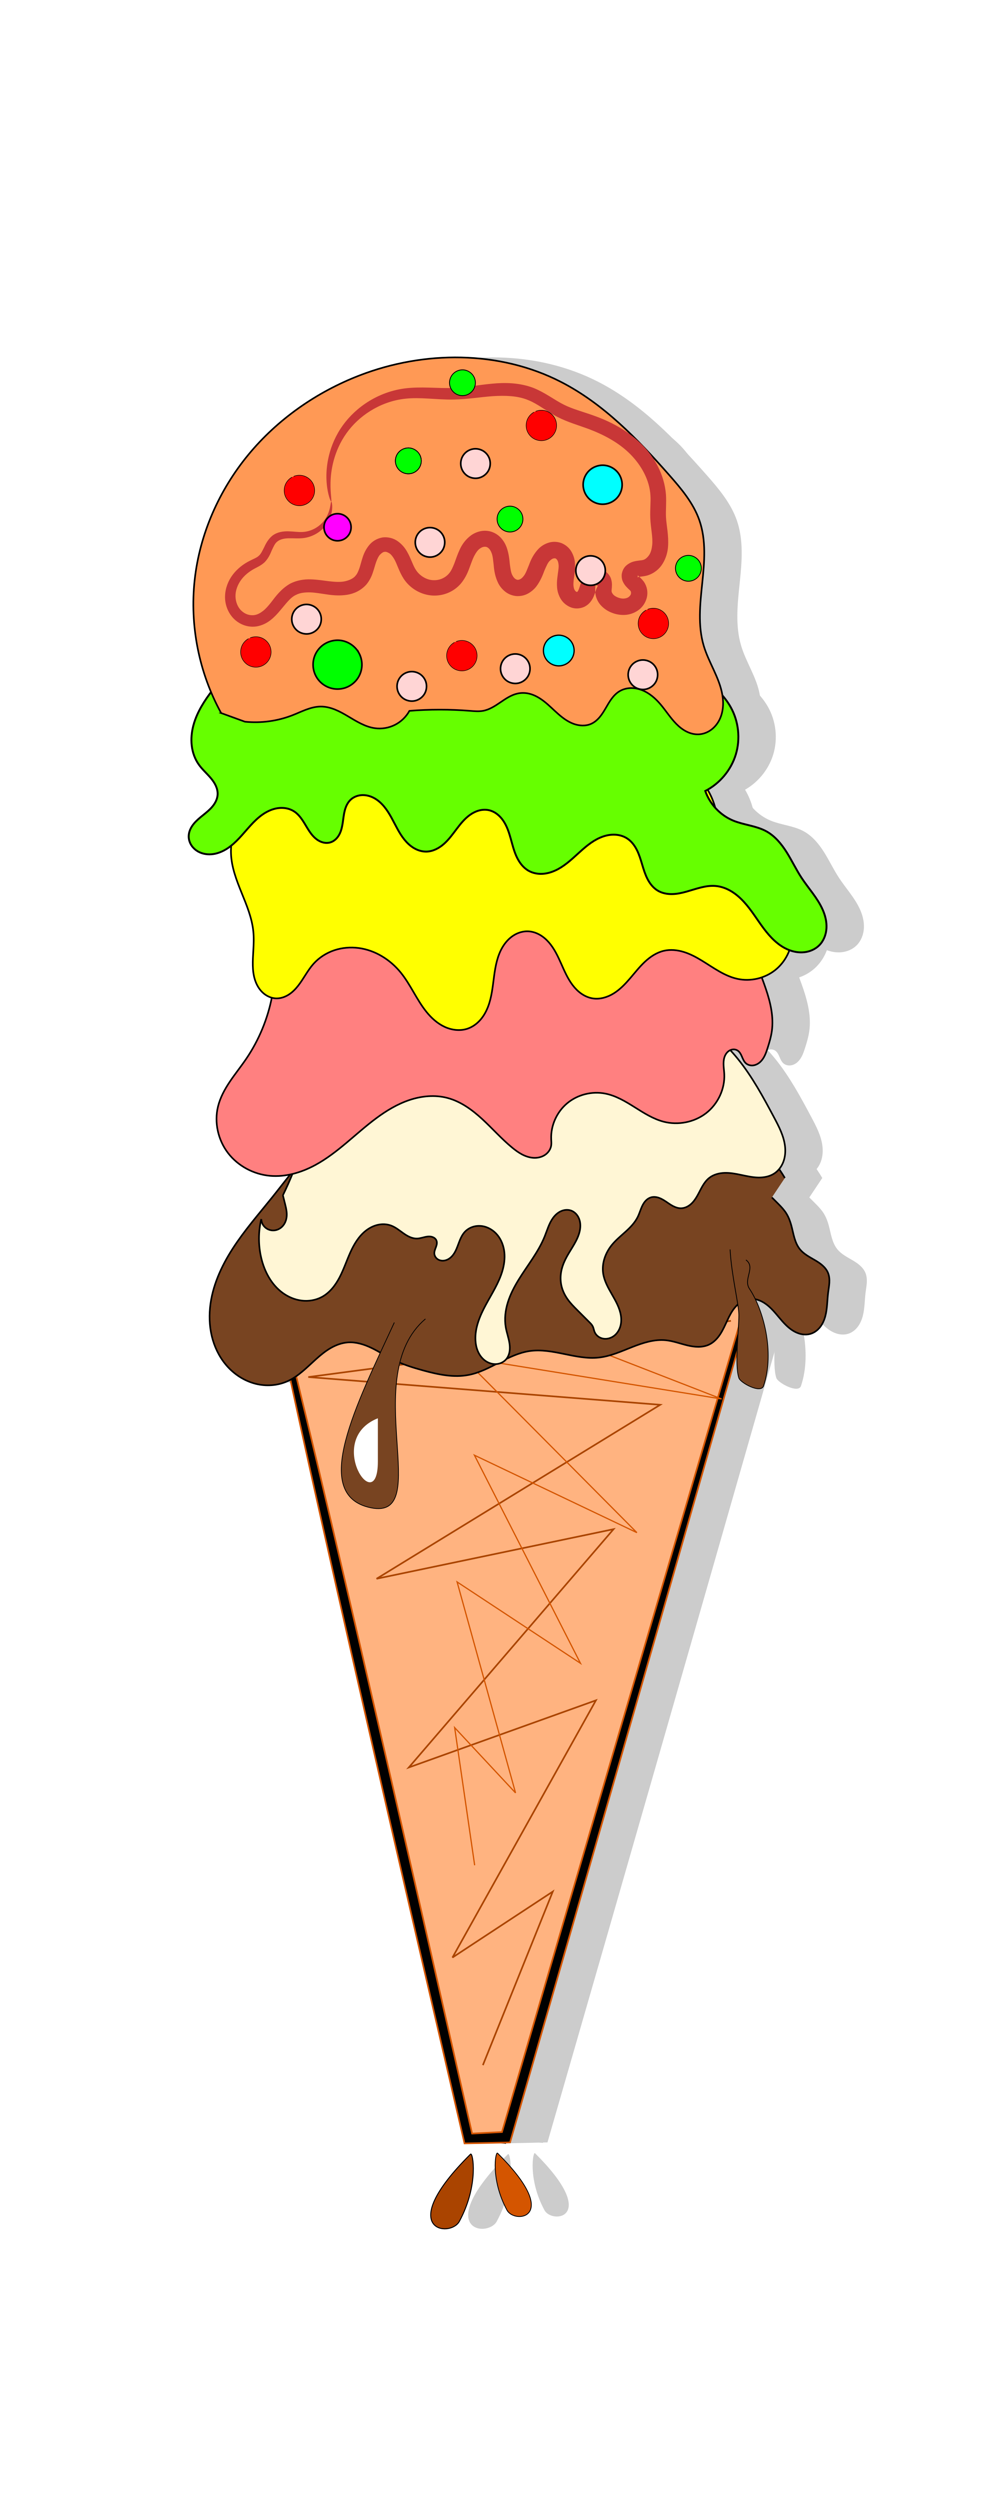 <?xml version="1.0" encoding="UTF-8"?>
<svg version="1.1" viewBox="0 0 200 500" xmlns="http://www.w3.org/2000/svg">
 <defs>
  <filter id="a" color-interpolation-filters="sRGB">
   <feGaussianBlur in="SourceGraphic" result="result0" stdDeviation="6"/>
   <feDiffuseLighting lighting-color="#ffffff" result="result5" surfaceScale="4">
    <feDistantLight azimuth="235" elevation="45"/>
   </feDiffuseLighting>
   <feComposite in="result5" in2="SourceGraphic" k1="1.4" operator="arithmetic" result="fbSourceGraphic"/>
   <feGaussianBlur in="fbSourceGraphic" result="result0" stdDeviation="6"/>
   <feSpecularLighting lighting-color="#ffffff" in="result0" result="result1" specularExponent="25" surfaceScale="4">
    <feDistantLight azimuth="235" elevation="45"/>
   </feSpecularLighting>
   <feComposite in="fbSourceGraphic" in2="result1" k2="1" k3="1" operator="arithmetic" result="result4"/>
   <feComposite in="result4" in2="SourceGraphic" operator="in" result="result2"/>
  </filter>
 </defs>
 <g transform="translate(0 -552.36)">
  <g transform="matrix(.416 0 0 .416 -68.69 564.51)">
   <g transform="matrix(.794 0 0 .794 70.518 29.214)" fill="#ccc">
    <g transform="matrix(.993 .119 -.119 .993 80.334 -58.441)">
     <path d="m314.25 729.43 180.56 500.02h22.571l85.074-522.59c-56.409 1.328-97.849-0.339-288.21 27.779z"/>
     <path d="m314.25 727.69c-0.08-0.838 28.498-4.348 79.313-9.539 50.816-5.191 123.87-12.061 212.45-19.938-8.991 55.898-19.009 118.13-29.781 184.91-10.772 66.775-22.297 138.09-34.31 212.1-7.421 45.721-14.691 90.393-21.744 133.58-9.161 1.303-18.257 2.596-27.284 3.88-26.188-72.168-50.639-139.79-72.513-200.63-21.874-60.836-41.171-114.88-57.093-159.91-31.844-90.063-50.152-144.05-49.038-144.45s21.373 52.786 53.952 141.75c16.29 44.481 35.67 97.911 57.348 158.1 21.679 60.189 45.657 127.14 71.184 198.68 5.927-1.017 11.879-2.039 17.857-3.065 7.081-42.468 14.421-86.327 21.948-131.19 12.185-72.627 23.968-142.56 35.041-208.17 11.074-65.61 21.439-126.9 30.795-182.18-86.839 8.929-158.75 15.949-209.06 20.445-50.303 4.497-78.989 6.473-79.069 5.635z" fill-rule="evenodd"/>
     <path d="m593.78 719.01-250.01 64.239 213.55-8.681-157.99 125.01 138.9-46.877-105.91 157.99 107.64-53.822-67.712 164.94 55.558-46.877-29.515 109.38"/>
     <path d="m407.97 718.89 185.84 47.75-158.74-6.453 117.44 92.918-103.24-34.844 78.722 117.44-80.013-40.006 50.331 122.6-41.297-34.844 21.939 81.304"/>
    </g>
    <path d="m617.05 639.69c-14.872-25.005-40.835-43.13-69.434-48.473-25.383-4.742-51.473 0.202-77.295 0-18.131-0.142-36.152-2.828-54.272-3.466-18.12-0.638-36.788 0.905-53.155 8.706-11.961 5.7-22.198 14.519-31.187 24.253s-16.85 20.439-25.146 30.771c-8.134 10.13-16.722 19.947-23.774 30.859-7.052 10.912-12.577 23.112-13.816 36.045-0.619 6.466-0.147 13.063 1.676 19.298 1.823 6.235 5.016 12.1 9.483 16.816 4.467 4.716 10.223 8.254 16.525 9.829 6.302 1.575 13.136 1.139 19.076-1.49 6.75-2.987 11.973-8.509 17.458-13.45 2.743-2.47 5.608-4.834 8.802-6.684s6.742-3.179 10.423-3.448c4.966-0.363 9.89 1.211 14.379 3.367 4.489 2.156 8.672 4.902 13.133 7.114 5.826 2.888 12.068 4.839 18.341 6.55 8.97 2.447 18.393 4.438 27.512 2.62 6.469-1.29 12.397-4.424 18.261-7.445 5.864-3.022 11.895-6.01 18.422-6.966 6.978-1.022 14.062 0.343 20.969 1.767 6.907 1.424 13.942 2.922 20.954 2.163 7.005-0.758 13.547-3.721 20.1-6.311 6.553-2.59 13.501-4.872 20.512-4.17 4.453 0.446 8.691 2.076 13.045 3.111 2.177 0.517 4.402 0.887 6.64 0.878 2.238-9e-3 4.496-0.408 6.517-1.369 2.818-1.34 5.04-3.706 6.743-6.321 1.703-2.615 2.94-5.498 4.262-8.325s2.756-5.64 4.785-8.011 4.723-4.288 7.792-4.855c1.881-0.347 3.84-0.175 5.673 0.372 1.833 0.548 3.543 1.463 5.096 2.58 3.105 2.235 5.558 5.237 8.02 8.167 2.461 2.929 5.018 5.865 8.255 7.904 1.619 1.02 3.399 1.802 5.275 2.178 1.876 0.376 3.849 0.336 5.673-0.241 2.285-0.722 4.264-2.265 5.723-4.167s2.422-4.149 3.04-6.465c1.236-4.632 1.127-9.502 1.718-14.259 0.245-1.973 0.612-3.934 0.733-5.918 0.122-1.985-0.011-4.02-0.733-5.872-0.686-1.76-1.88-3.288-3.276-4.561s-2.992-2.303-4.618-3.264c-3.252-1.921-6.747-3.663-9.138-6.586-1.633-1.996-2.645-4.43-3.374-6.904-0.729-2.474-1.194-5.017-1.867-7.507-0.674-2.495-1.584-4.942-2.921-7.153s-3.112-4.12-4.939-5.948l-3.93-3.93"/>
    <path d="m313.11 650.17c8.891-18.179 15.092-37.67 18.341-57.644 2.049-12.6 2.972-25.55 7.606-37.446 2.317-5.947 5.577-11.589 10.035-16.157 4.458-4.568 10.163-8.025 16.421-9.282 7.297-1.465 14.829 0.082 22.271 0 4.39-0.048 8.753-0.666 13.134-0.962 4.381-0.296 8.851-0.261 13.068 0.962 6.771 1.964 12.321 6.812 17.074 12.02 4.753 5.207 8.985 10.939 14.368 15.492 6.577 5.562 14.968 9.223 23.582 9.171 9.486-0.058 18.38-4.488 26.428-9.511s15.763-10.794 24.665-14.071c11.286-4.154 24.015-3.955 35.372 0 13.167 4.585 24.267 13.924 33.04 24.76 8.773 10.836 15.436 23.195 21.983 35.504 2.947 5.54 5.934 11.253 6.646 17.488 0.356 3.117 0.117 6.332-0.964 9.278-1.081 2.946-3.037 5.608-5.682 7.296-2.854 1.822-6.346 2.43-9.731 2.339s-6.713-0.837-10.026-1.535c-3.313-0.699-6.669-1.357-10.054-1.271-3.385 0.086-6.843 0.977-9.491 3.088-1.699 1.355-2.995 3.15-4.09 5.027-1.094 1.877-2.006 3.855-3.076 5.746s-2.317 3.716-3.962 5.135-3.73 2.411-5.903 2.434c-1.67 0.017-3.304-0.532-4.787-1.301s-2.84-1.755-4.227-2.686c-1.387-0.931-2.824-1.819-4.405-2.358-1.581-0.54-3.331-0.713-4.922-0.205-1.164 0.371-2.199 1.093-3.04 1.979-0.841 0.887-1.496 1.936-2.035 3.033-1.078 2.193-1.707 4.586-2.786 6.779-1.714 3.484-4.49 6.324-7.364 8.935s-5.912 5.08-8.357 8.096c-3.848 4.747-6.097 10.981-5.24 17.031 0.65 4.595 2.985 8.756 5.297 12.78 2.312 4.025 4.687 8.152 5.432 12.733 0.373 2.291 0.319 4.672-0.359 6.892-0.678 2.219-2.004 4.268-3.877 5.638s-4.306 2.015-6.582 1.562c-1.138-0.227-2.225-0.722-3.127-1.452-0.902-0.73-1.616-1.695-2.025-2.781-0.351-0.93-0.5-1.928-0.885-2.844-0.386-0.916-1.032-1.694-1.735-2.396l-7.861-7.861c-2.018-2.018-4.029-4.064-5.691-6.384-1.662-2.321-2.966-4.913-3.682-7.677-0.715-2.763-0.835-5.673-0.4-8.494 0.435-2.821 1.414-5.538 2.675-8.099 2.521-5.122 6.273-9.649 8.097-15.059 0.912-2.705 1.281-5.667 0.535-8.422-0.373-1.378-1.026-2.687-1.957-3.768s-2.146-1.929-3.506-2.361c-1.962-0.624-4.147-0.354-6.01 0.522-1.863 0.876-3.419 2.322-4.637 3.982-2.435 3.32-3.535 7.398-5.074 11.217-3.81 9.457-10.399 17.479-15.743 26.161-2.672 4.341-5.055 8.898-6.57 13.765-1.515 4.867-2.138 10.074-1.269 15.097 0.583 3.37 1.823 6.608 2.292 9.996 0.235 1.694 0.273 3.429-0.065 5.106-0.337 1.677-1.065 3.296-2.227 4.55-1.576 1.7-3.901 2.635-6.219 2.659s-4.609-0.827-6.452-2.231c-1.844-1.404-3.251-3.341-4.175-5.466-0.924-2.126-1.377-4.438-1.495-6.753-0.388-7.573 2.723-14.878 6.332-21.547 3.609-6.669 7.819-13.122 9.96-20.397 1.07-3.637 1.602-7.466 1.214-11.238s-1.731-7.487-4.117-10.434c-2.386-2.946-5.855-5.072-9.618-5.536-1.882-0.232-3.818-0.051-5.61 0.567-1.792 0.618-3.437 1.676-4.71 3.08-1.696 1.87-2.682 4.264-3.565 6.63-0.883 2.366-1.714 4.793-3.179 6.849-0.732 1.028-1.622 1.955-2.678 2.648-1.056 0.693-2.282 1.145-3.543 1.207-1.261 0.062-2.554-0.281-3.564-1.037-1.011-0.757-1.716-1.937-1.812-3.196-0.103-1.348 0.463-2.643 0.931-3.911 0.234-0.634 0.447-1.28 0.543-1.95 0.096-0.669 0.07-1.366-0.164-2-0.187-0.506-0.502-0.961-0.896-1.329-0.393-0.369-0.863-0.652-1.364-0.851-1.002-0.397-2.114-0.45-3.185-0.331-2.143 0.239-4.19 1.141-6.346 1.201-1.486 0.041-2.964-0.325-4.331-0.91-1.367-0.585-2.632-1.385-3.849-2.239-2.434-1.709-4.753-3.678-7.541-4.712-2.552-0.947-5.385-1.044-8.04-0.443s-5.132 1.882-7.273 3.563c-4.281 3.363-7.146 8.207-9.381 13.171-2.235 4.964-3.944 10.165-6.46 14.993-2.516 4.827-5.976 9.369-10.77 11.949-3.702 1.992-8.047 2.697-12.22 2.184-4.173-0.513-8.165-2.216-11.555-4.704-6.779-4.975-10.967-12.88-12.908-21.061-1.831-7.718-1.831-15.864 0-23.582 0.043 1.319 0.463 2.624 1.199 3.72s1.783 1.98 2.986 2.524c1.203 0.544 2.555 0.747 3.866 0.594s2.576-0.661 3.644-1.437c1.068-0.775 1.939-1.813 2.554-2.981 0.615-1.168 0.977-2.462 1.12-3.774 0.287-2.624-0.318-5.256-0.958-7.817l-1.31-5.24z"/>
    <path d="m306.56 529.64c-6.091-8.665-9.678-19.069-10.224-29.647-0.546-10.578 1.953-21.295 7.12-30.541s12.985-16.99 22.28-22.069 20.035-7.475 30.607-6.829c15.253 0.932 29.472 7.951 44.543 10.481 6.482 1.088 13.078 1.337 19.651 1.31 21.442-0.086 42.769-3.071 64.194-3.93 19.865-0.797 40.084 0.29 58.954 6.55 10.402 3.451 20.224 8.415 30.132 13.101 3.158 1.493 6.337 2.965 9.295 4.823s5.707 4.125 7.736 6.968c2.142 3.003 3.41 6.546 4.299 10.126s1.424 7.24 2.251 10.835c1.929 8.384 5.422 16.312 8.171 24.464s4.776 16.794 3.619 25.319c-0.485 3.573-1.52 7.047-2.62 10.481-0.973 3.035-2.084 6.186-4.423 8.351-1.169 1.082-2.638 1.876-4.218 2.084-1.58 0.208-3.266-0.209-4.46-1.264-1.197-1.058-1.799-2.614-2.434-4.08-0.318-0.733-0.656-1.462-1.103-2.123-0.447-0.662-1.01-1.259-1.703-1.657-0.738-0.424-1.605-0.608-2.454-0.556-0.849 0.052-1.679 0.335-2.402 0.783-1.447 0.895-2.434 2.416-2.94 4.04-0.505 1.625-0.567 3.356-0.476 5.056 0.091 1.699 0.33 3.388 0.413 5.088 0.436 9.028-3.868 18.112-11.014 23.646-7.146 5.534-16.918 7.436-25.669 5.176-6.368-1.645-12.008-5.281-17.576-8.781-5.569-3.5-11.342-6.98-17.796-8.25-8.04-1.583-16.759 0.597-23.052 5.846s-10.01 13.477-9.7 21.666c0.05 1.312 0.196 2.632 0 3.93-0.359 2.376-1.887 4.5-3.909 5.798s-4.495 1.805-6.893 1.651-4.725-0.942-6.853-2.058c-2.128-1.116-4.069-2.557-5.927-4.08-6.455-5.29-11.985-11.607-18.122-17.263-6.137-5.656-13.107-10.757-21.181-12.869-7.489-1.959-15.521-1.198-22.866 1.247s-14.059 6.507-20.271 11.126c-12.424 9.237-23.174 20.853-36.779 28.24-8.406 4.564-17.986 7.411-27.512 6.55-9.872-0.892-19.356-5.94-25.38-13.811s-8.413-18.483-6.062-28.112c1.332-5.457 4.072-10.473 7.202-15.137s6.671-9.04 9.829-13.685c7.76-11.414 13.147-24.433 15.721-37.992z"/>
    <path d="m585.75 462.82c-4.034-9.164-6.773-18.896-8.108-28.819-0.825-6.129-1.124-12.36-2.703-18.339-2.128-8.057-6.612-15.488-12.803-21.065-6.192-5.577-14.074-9.269-22.334-10.374-7.152-0.957-14.407-0.01-21.623 0-5.86 8e-3 -11.739-0.602-17.568 0-9.45 0.976-18.27 5.075-26.708 9.44-8.438 4.365-16.812 9.098-25.998 11.52-12.292 3.24-25.31 2.143-37.84 0-25.549-4.369-50.986-13.013-76.754-10.212-12.884 1.401-25.685 5.843-35.562 14.234-4.938 4.196-9.094 9.346-11.937 15.169-2.843 5.823-4.354 12.322-4.132 18.798 0.281 8.21 3.276 16.057 6.358 23.671 3.083 7.614 6.328 15.315 7.156 23.488 0.397 3.914 0.228 7.862 0 11.79-0.344 5.926-0.804 12.019 1.02 17.668 0.912 2.824 2.408 5.495 4.556 7.543s4.976 3.44 7.939 3.608c2.707 0.154 5.412-0.711 7.718-2.136 2.307-1.425 4.241-3.389 5.913-5.524 3.345-4.269 5.719-9.265 9.343-13.3 3.352-3.731 7.711-6.526 12.46-8.137s9.877-2.049 14.849-1.394c9.944 1.31 19.056 6.999 25.396 14.771 6.032 7.394 9.672 16.499 15.667 23.923 2.997 3.712 6.626 7.009 10.952 9.02 4.326 2.012 9.405 2.647 13.924 1.115 2.962-1.004 5.585-2.897 7.658-5.24s3.614-5.124 4.734-8.044c2.24-5.841 2.813-12.162 3.642-18.362 0.829-6.201 1.992-12.529 5.229-17.882 1.618-2.677 3.753-5.07 6.37-6.784s5.729-2.724 8.856-2.636c2.473 0.07 4.904 0.821 7.066 2.022 2.162 1.201 4.062 2.843 5.688 4.708 3.251 3.729 5.385 8.28 7.4 12.799 2.015 4.518 3.982 9.121 6.974 13.06 1.496 1.97 3.246 3.762 5.276 5.175s4.347 2.442 6.787 2.845c4.434 0.731 9.023-0.654 12.838-3.029 3.815-2.376 6.953-5.684 9.879-9.095 2.926-3.411 5.697-6.976 8.982-10.043s7.165-5.651 11.546-6.652c3.963-0.906 8.149-0.467 12.032 0.736 3.883 1.203 7.496 3.144 10.966 5.262 6.939 4.236 13.65 9.33 21.599 11.031 7.824 1.675 16.353-0.306 22.638-5.259 6.285-4.952 10.206-12.782 10.407-20.781 0.201-7.999-3.321-16.016-9.349-21.278-6.028-5.262-14.446-7.67-22.345-6.391"/>
    <path d="m568.86 405.36c8.792-4.491 15.627-12.666 18.49-22.114 2.863-9.448 1.716-20.042-3.103-28.658-3.921-7.01-10.01-12.535-16.267-17.572-6.257-5.037-12.837-9.763-18.214-15.731-5.195-5.766-9.215-12.637-15.177-17.606-6.888-5.74-15.857-8.466-24.768-9.461s-17.909-0.395-26.874-0.233c-27.95 0.505-55.804-3.256-83.751-3.92s-56.733 1.989-81.764 14.435c-11.508 5.722-21.987 13.415-31.274 22.301-5.578 5.337-10.738 11.109-15.453 17.222-5.042 6.537-9.648 13.623-11.78 21.599-1.066 3.988-1.492 8.169-1.01 12.269s1.891 8.116 4.275 11.486c2.126 3.005 4.963 5.431 7.322 8.258 1.179 1.413 2.245 2.937 2.998 4.617 0.753 1.68 1.186 3.525 1.073 5.362-0.161 2.612-1.416 5.06-3.075 7.083s-3.716 3.677-5.753 5.32-4.085 3.31-5.721 5.352c-1.637 2.042-2.851 4.515-2.953 7.13-0.065 1.671 0.33 3.352 1.091 4.841 0.761 1.489 1.883 2.786 3.218 3.793 2.671 2.014 6.143 2.82 9.477 2.554s6.534-1.548 9.354-3.347 5.286-4.103 7.573-6.543c4.575-4.881 8.578-10.425 14.082-14.228 2.752-1.901 5.876-3.336 9.188-3.806s6.82 0.074 9.654 1.851c2.179 1.367 3.875 3.387 5.307 5.524 1.432 2.137 2.636 4.42 4.069 6.557 1.432 2.137 3.129 4.156 5.31 5.521 1.09 0.682 2.295 1.193 3.558 1.437 1.263 0.244 2.585 0.217 3.82-0.141 1.2-0.348 2.301-1.004 3.226-1.843 0.925-0.84 1.678-1.86 2.268-2.961 1.181-2.202 1.711-4.691 2.08-7.162s0.595-4.973 1.228-7.39c0.633-2.417 1.715-4.786 3.535-6.498 1.894-1.782 4.498-2.73 7.098-2.802s5.186 0.696 7.446 1.984c4.519 2.576 7.618 7.049 10.134 11.602 2.516 4.553 4.637 9.38 7.916 13.417 1.64 2.019 3.57 3.826 5.816 5.137s4.823 2.108 7.423 2.072c3.941-0.055 7.659-2.01 10.62-4.612 2.961-2.601 5.286-5.832 7.661-8.977 2.376-3.145 4.872-6.276 8.073-8.576 1.6-1.15 3.369-2.082 5.261-2.634 1.892-0.552 3.909-0.718 5.848-0.364 1.895 0.347 3.685 1.186 5.233 2.333s2.858 2.597 3.937 4.193c2.159 3.191 3.384 6.913 4.429 10.621 1.045 3.708 1.944 7.483 3.548 10.987 1.604 3.503 4.001 6.775 7.36 8.663 2.45 1.377 5.311 1.95 8.119 1.836 2.808-0.114 5.565-0.894 8.116-2.074 5.101-2.359 9.319-6.235 13.472-10.022s8.432-7.613 13.595-9.835c2.581-1.111 5.367-1.8 8.177-1.801 2.81-1e-3 5.646 0.706 8.02 2.212 2.648 1.68 4.616 4.274 6.026 7.074 1.411 2.801 2.308 5.826 3.208 8.83 0.9 3.004 1.817 6.025 3.261 8.808s3.463 5.344 6.151 6.96c2.576 1.548 5.642 2.148 8.647 2.107 3.005-0.041 5.969-0.694 8.862-1.507 5.786-1.627 11.602-3.934 17.589-3.401 3.327 0.296 6.542 1.478 9.41 3.189s5.402 3.944 7.662 6.403c4.52 4.919 7.95 10.719 11.953 16.068 4.003 5.348 8.796 10.403 14.973 12.947 3.088 1.272 6.484 1.873 9.801 1.481 3.317-0.391 6.545-1.809 8.907-4.17 2.73-2.728 4.176-6.585 4.379-10.439 0.203-3.854-0.766-7.705-2.337-11.23-3.142-7.05-8.565-12.793-12.791-19.252-3.27-4.998-5.825-10.432-9.01-15.485-3.186-5.053-7.135-9.826-12.382-12.678-6.159-3.348-13.498-3.747-19.973-6.432-7.816-3.242-14.124-9.935-16.899-17.929z"/>
    <g transform="matrix(-.997 -.081 -.081 .997 903.31 -17.09)">
     <path d="m594.97 424.74c15.332-23.229 23.305-51.238 22.505-79.06-0.801-27.857-10.33-55.278-26.257-78.147s-38.124-41.188-63.222-53.3c-37.702-18.194-83.08-21.997-121.75-5.975-26.768 11.09-49.006 30.715-69.862 50.829-7.986 7.702-16.031 15.783-20.514 25.932-5.161 11.682-5.096 24.916-4.801 37.684 0.295 12.768 0.663 25.94-3.98 37.838-3.848 9.861-10.979 18.355-13.616 28.606-1.318 5.126-1.414 10.712 0.665 15.58 1.04 2.434 2.616 4.652 4.656 6.338s4.549 2.825 7.178 3.129c2.524 0.291 5.104-0.187 7.452-1.157 2.349-0.97 4.478-2.418 6.404-4.075 3.853-3.314 6.908-7.446 10.504-11.037 3.357-3.352 7.289-6.281 11.835-7.641 2.273-0.68 4.679-0.953 7.035-0.678 2.356 0.275 4.66 1.109 6.578 2.505 1.777 1.294 3.188 3.037 4.348 4.905s2.083 3.87 3.035 5.852c0.952 1.982 1.941 3.958 3.216 5.749s2.855 3.403 4.78 4.463c3.227 1.777 7.195 1.855 10.741 0.854 3.546-1 6.732-2.99 9.689-5.188s5.742-4.629 8.805-6.677c3.063-2.048 6.466-3.724 10.122-4.185 2.182-0.275 4.424-0.107 6.529 0.532 3.765 1.142 6.91 3.697 9.972 6.167 3.062 2.47 6.266 4.974 10.069 5.981 2.541 0.672 5.207 0.635 7.835 0.638 12.241 0.015 24.48 1.012 36.561 2.978 1.698 3.791 4.573 7.046 8.126 9.2s7.768 3.197 11.915 2.949c5.932-0.355 11.374-3.223 16.711-5.835 2.669-1.306 5.372-2.568 8.21-3.449s5.827-1.375 8.787-1.114c2.978 0.263 5.843 1.28 8.556 2.537s5.305 2.76 7.993 4.068c8.799 4.284 18.622 6.448 28.408 6.257l14.789-4.053z"/>
     <path d="m538.92 291.73c-0.193-0.067-0.027-1.078 0.309-2.994 0.335-1.916 0.833-4.749 1.043-8.467 0.21-3.718 0.128-8.338-0.866-13.608-0.497-2.635-1.224-5.427-2.267-8.301s-2.402-5.83-4.165-8.752c-3.1-5.152-7.489-10.217-13.19-14.453-5.701-4.236-12.723-7.648-20.612-9.121-4.281-0.826-8.871-1.07-13.754-1.192s-10.06-0.121-15.496-0.665c-3.931-0.401-7.834-1.081-11.724-1.821-3.89-0.741-7.768-1.542-11.657-2.135-3.635-0.523-7.33-0.901-10.965-0.88-3.635 0.02-7.21 0.438-10.584 1.549-2.86 0.866-5.709 2.292-8.73 3.89-3.021 1.598-6.214 3.369-9.788 4.863-6.406 2.634-13.004 3.937-19.114 5.64-9.547 2.724-19.004 6.742-26.584 13.233-3.59 3.083-6.811 6.744-9.3 10.805s-4.244 8.523-4.863 13.183c-0.579 3.861-0.382 8.37-0.985 13.411-1e-5 1e-5 -1e-5 2e-5 -1e-5 3e-5 -0.761 6.308-2.645 11.703-2.486 16.411 0.072 2.298 0.421 4.475 1.358 6.112 0.904 1.56 2.213 2.935 3.57 3.295h1e-5c0.846 0.337 2.742 0.445 5.409 1.356 2e-5 1e-5 3e-5 1e-5 5e-5 2e-5 1.352 0.447 2.781 1.296 4.138 2.615 2e-5 2e-5 4e-5 3e-5 5e-5 5e-5 1.409 1.355 2.308 3.317 2.475 5.714-0.012 1.829-0.457 3.395-1.226 4.613-0.738 1.196-1.532 2.107-2.291 2.76-1e-5 1e-5 -3e-5 2e-5 -4e-5 3e-5 -1.454 1.349-2.504 1.944-2.64 2.277-0.304 0.271-0.444 1.064-0.367 1.665 0.06 0.655 0.593 1.452 1.24 2.03 0.667 0.606 1.727 0.997 2.835 1.166 1.126 0.171 2.428-0.012 3.737-0.399 1.188-0.41 2.231-0.901 2.871-1.555 0.603-0.625 1.094-1.334 1.114-1.872 0.144-0.406-0.045-1.63 0.086-3.631 0.038-1.007 0.259-2.192 0.737-3.507l3e-5 -6e-5c0.476-1.346 1.411-2.656 2.812-3.8 1.812-1.306 3.821-1.865 5.795-1.674 1.925 0.195 3.599 0.862 4.92 1.891 2.506 2.117 3.889 4.558 4.407 6.747 0.63 2.083 0.866 3.711 1.243 4.72 0 1e-5 0 1e-5 1e-5 2e-5 0.19 0.498 0.341 0.878 0.503 1.081 0 0 1e-5 0 1e-5 1e-5 0.161 0.188 0.244 0.314 0.24 0.274-0.134 0.034 0.212-0.013 0.441-0.037 0.31-0.034 0.747-0.468 1.153-0.972 0.028-0.036 0.056-0.074 0.083-0.113 0.377-0.547 0.624-1.374 0.826-2.321 0.206-1.035 0.207-2.281 0.174-3.692-0.151-2.839-0.555-6.429 0.147-10.627 0.377-2.124 1.241-4.311 2.683-6.354 1.467-2.087 3.667-3.729 6.414-4.597 2.713-0.731 5.399-0.541 7.738 0.411 2e-5 1e-5 3e-5 2e-5 5e-5 3e-5 2.312 0.942 4.213 2.358 5.645 4.034 0 2e-5 1e-5 3e-5 3e-5 4e-5 2.783 3.385 4.169 6.996 5.008 10.1 0.992 3.048 1.611 5.656 2.805 7.306 1e-5 1e-5 1e-5 1e-5 1e-5 2e-5 0.571 0.829 1.16 1.521 1.776 1.895 0 0 1e-5 0 1e-5 1e-5 0.596 0.356 1.206 0.614 1.623 0.571 0.412 0.047 1.011-0.191 1.582-0.525h2e-5c0.594-0.351 1.159-1.009 1.685-1.79 1.131-1.565 1.597-4.051 2.229-6.91 0.513-2.928 1.155-6.388 2.804-9.994 0.853-1.816 2.075-3.579 3.697-5.134 1.642-1.58 3.75-2.768 6.188-3.369 2.308-0.507 4.6-0.396 6.692 0.243 1e-5 1e-5 2e-5 1e-5 4e-5 2e-5 2.088 0.639 3.928 1.673 5.455 2.976 0 1e-5 2e-5 2e-5 3e-5 3e-5 3.02 2.658 4.938 5.876 6.066 9.018 1.177 3.125 1.839 6.048 2.563 8.591 0.782 2.543 1.534 4.796 2.728 6.388 1.056 1.514 2.553 2.779 4.22 3.615 1.684 0.849 3.627 1.28 5.532 1.263 3.813 0.014 7.793-2.075 10.213-5.092 2.128-2.513 3.537-6.634 6.417-10.822 1.444-2.156 3.422-4.203 5.993-5.772 2.644-1.629 5.952-2.309 9.375-1.664 3.526 0.882 6.261 2.962 7.968 5.531 1e-5 1e-5 1e-5 2e-5 2e-5 3e-5 1.708 2.528 2.667 5.152 3.215 7.576 0.59 2.433 0.914 4.631 1.379 6.518v2e-5c0.505 1.891 1.031 3.548 1.89 4.687 1.232 1.96 3.761 3.285 6.437 4.084 2.804 0.8 6.027 0.793 9.412 0.695 3.473-0.143 7.184-0.456 11.087-0.24 4.032 0.183 8.248 1.189 12.018 3.46 5.354 3.571 8.32 8.498 10.899 12.523 1.385 2.033 2.712 3.882 4.222 5.298 1.545 1.426 3.213 2.559 4.908 2.97 1.379 0.38 2.905 0.374 4.322 0.038 1.456-0.342 2.851-1.071 4.022-2.037 2.442-1.963 3.895-5.207 4.2-8.372 0.335-3.383-0.687-6.881-2.397-9.814-1.837-3.15-4.582-5.703-7.562-7.676-1.756-1.107-3.964-2.341-5.877-4.374-2.122-2.515-3.054-5.224-3.775-7.505-0.874-2.36-1.569-4.428-2.852-5.599-0.746-0.778-1.779-1.351-2.882-1.776-1.165-0.443-2.453-0.672-3.77-0.828-1.434-0.162-2.919-0.212-4.415-0.307-1.495-0.095-3.001-0.234-4.485-0.522-3.077-0.62-5.736-1.903-7.893-3.458s-3.816-3.384-5.025-5.228c-1.409-2.157-2.196-4.299-2.628-6.177-0.433-1.879-0.513-3.501-0.457-4.788 0.056-1.287 0.245-2.244 0.426-2.87 0.181-0.626 0.353-0.923 0.467-0.905s0.168 0.351 0.214 0.978c0.046 0.626 0.087 1.549 0.25 2.738 0.163 1.189 0.451 2.649 1.038 4.284 0.588 1.635 1.478 3.45 2.856 5.193 1.177 1.494 2.724 2.937 4.643 4.118s4.214 2.102 6.741 2.446c1.228 0.178 2.554 0.214 3.988 0.219 1.434 5e-3 2.977-0.023 4.636 0.078 1.528 0.085 3.159 0.305 4.837 0.825 1.608 0.494 3.227 1.325 4.655 2.606 2.197 2.126 3.452 4.816 4.331 7.27 0.928 2.244 1.65 4.395 2.982 5.632 1.02 1.151 2.856 1.966 4.935 3.267 3.651 2.19 7.109 5.226 9.687 9.235 2.424 3.769 3.905 8.426 3.647 13.387-0.255 4.721-2.29 9.519-6.163 12.987-1.872 1.651-4.141 2.909-6.663 3.595-2.47 0.67-5.132 0.743-7.736 0.125-3.142-0.802-5.895-2.44-8.097-4.499-2.145-1.984-3.874-4.205-5.389-6.384-3.025-4.116-5.405-8.326-8.853-10.146-2.23-1.404-5.222-1.942-8.412-2.129-3.131-0.145-6.551 0.234-10.294 0.438-3.657 0.242-7.672 0.234-11.859-0.762-4.156-0.956-8.285-3.279-11.246-7.184-1.708-2.453-2.716-5.059-3.305-7.504 0-1e-5 0-2e-5 -1e-5 -3e-5 -0.616-2.395-0.975-4.6-1.475-6.502-0.529-1.86-1.076-3.51-1.956-4.626-1e-5 0-1e-5 0-1e-5 -1e-5 -0.85-1.032-1.844-1.913-2.686-1.96-0.759-0.245-1.931 0.126-3.004 0.698-1.111 0.611-2.124 1.799-3.13 3.203-1.949 2.829-3.4 7.083-6.648 11.385-4.059 5.195-10.353 8.538-17.226 8.729-3.36 0.07-6.735-0.65-9.822-2.15-3.058-1.49-5.742-3.727-7.77-6.544-2.1-3.034-3.34-6.233-4.168-9.195-0.87-2.909-1.469-5.578-2.364-7.8-0.925-2.155-1.938-4.067-3.317-5.085h-2e-5c-0.657-0.523-1.35-0.931-2.006-1.099 0 0 0-1e-5 -1e-5 -1e-5 -0.639-0.164-1.291-0.216-1.768-0.075-0.524 0.089-1.14 0.492-1.723 1.007-0.592 0.529-1.105 1.338-1.574 2.276-0.979 1.868-1.337 4.519-1.968 7.606-0.502 3.107-1.396 6.722-3.532 10.332-1.098 1.792-2.628 3.445-4.586 4.772-1e-5 0-3e-5 1e-5 -4e-5 1e-5 -1.971 1.338-4.382 2.126-7.024 2.165-2.66-0.051-5.087-0.85-7.065-2.201l-3e-5 -3e-5c-1.949-1.327-3.483-2.961-4.602-4.717 0-2e-5 -1e-5 -3e-5 -2e-5 -4e-5 -2.168-3.495-3.196-6.951-4.013-9.82-0.959-2.774-1.676-5.168-2.981-6.426-1e-5 0-1e-5 0-2e-5 -1e-5 -0.602-0.635-1.22-1.147-1.786-1.325 0 0-1e-5 0-1e-5 -1e-5 -0.53-0.164-1.082-0.254-1.333-0.122-0.295 0.018-0.736 0.432-1.143 0.91-0.428 0.515-0.708 1.373-0.937 2.369-0.505 2.015-0.038 4.842 0.038 8.364 0.08 1.757 0.03 3.704-0.32 5.798-0.316 1.965-1.039 4.002-2.257 5.95-0.087 0.14-0.177 0.279-0.27 0.418-1.4 2.11-3.531 3.812-6.228 4.777-2.785 0.977-5.901 0.712-8.748-0.886-1.447-0.908-2.567-2.017-3.352-3.22-1e-5 -1e-5 -2e-5 -3e-5 -3e-5 -4e-5 -0.785-1.19-1.331-2.36-1.688-3.452-1e-5 -2e-5 -1e-5 -3e-5 -2e-5 -5e-5 -0.719-2.18-0.987-3.911-1.342-5.042-0.469-1.035-0.658-1.786-0.842-1.685-0.028 0.02 0.033 5e-3 0.282 0.067 0.295 0.058 0.563-0.058 1.038-0.344 0.306-0.309 0.448-0.43 0.422-0.495-0.023-0.033-0.025 0.159-0.077 0.525-0.049 0.751 0.099 2.309-0.209 4.615-0.584 3.084-2.102 5.679-4.185 7.538-2.057 1.84-4.364 3.055-6.669 3.733-2.474 0.791-5.191 1.088-7.977 0.746-2.821-0.345-5.578-1.496-7.926-3.433-2.381-1.977-4.03-4.771-4.602-8.008-0.557-3.309 0.3-6.708 2.494-9.485 1.648-1.844 3.029-2.778 3.652-3.313 0-1e-5 1e-5 -1e-5 1e-5 -1e-5 0.282-0.292 0.452-0.428 0.423-0.443-0.058 4e-3 -0.056 0.18-0.105 0.606 0.118 0.568 0.14 0.783 0.282 0.826h1e-5c0.086 2e-3 -0.126-0.059-0.485-0.246 0 0-1e-5 0-1e-5 -1e-5 -0.77-0.36-2.616-0.46-5.215-1.318l-3e-5 -3e-5c-4.098-1.534-7.189-4.479-8.952-7.986-1.754-3.476-2.451-7.131-2.418-10.561 0.08-6.903 2.025-12.661 2.686-17.664v-4e-5c0.534-3.995 0.388-8.6 1.126-13.606 0.973-6.052 3.205-11.662 6.277-16.647 3.072-4.985 6.984-9.344 11.357-12.922 9.108-7.47 19.723-11.916 30.123-14.64 6.615-1.773 12.861-2.856 18.228-5.034 3.009-1.196 6.019-2.823 9.194-4.415s6.515-3.148 10.158-4.261c4.357-1.241 8.702-1.697 12.922-1.678 4.219 0.019 8.313 0.515 12.189 1.22 4.137 0.72 8.081 1.622 11.887 2.441 3.806 0.819 7.476 1.554 11.056 1.995 4.949 0.62 9.987 0.739 14.979 1.014 4.992 0.275 9.939 0.703 14.736 1.736 8.885 1.96 16.562 6.023 22.68 10.941 6.118 4.917 10.688 10.694 13.819 16.491 1.773 3.293 3.082 6.576 4.035 9.735s1.552 6.194 1.898 9.033c0.692 5.678 0.384 10.548-0.224 14.394s-1.512 6.686-2.24 8.539c-0.728 1.854-1.277 2.733-1.47 2.666z" fill-rule="evenodd"/>
     <path d="m364.2 267.62c-0.171 3.087 0.929 6.225 2.99 8.529s5.059 3.745 8.146 3.917 6.225-0.929 8.529-2.99 3.745-5.059 3.917-8.146-0.929-6.225-2.99-8.529-5.059-3.745-8.146-3.917-6.225 0.929-8.529 2.99-3.745 5.059-3.917 8.146z"/>
     <path d="m445.43 258.45c-0.899 2.283-0.802 4.939 0.262 7.15 1.064 2.211 3.079 3.944 5.424 4.666s4.986 0.421 7.109-0.81 3.696-3.372 4.236-5.766c0.29-1.289 0.29-2.642 0-3.93-0.417-1.849-1.439-3.555-2.873-4.794-1.433-1.239-3.27-2.005-5.159-2.15-1.889-0.145-3.821 0.33-5.427 1.336-1.606 1.006-2.878 2.536-3.572 4.299z"/>
     <path d="m334.07 377.67c-0.899 2.283-0.802 4.939 0.262 7.15 1.064 2.211 3.079 3.944 5.424 4.666s4.986 0.421 7.109-0.81 3.696-3.372 4.236-5.766c0.29-1.289 0.29-2.642 0-3.93-0.417-1.849-1.439-3.555-2.873-4.794-1.433-1.239-3.27-2.005-5.159-2.15-1.889-0.145-3.821 0.33-5.427 1.336-1.606 1.006-2.878 2.536-3.572 4.299z"/>
     <path d="m411.37 380.29c-0.899 2.283-0.802 4.939 0.262 7.15 1.064 2.211 3.079 3.944 5.424 4.666s4.986 0.421 7.109-0.81 3.696-3.372 4.236-5.766c0.29-1.289 0.29-2.642 0-3.93-0.417-1.849-1.439-3.555-2.873-4.794-1.433-1.239-3.27-2.005-5.159-2.15-1.889-0.145-3.821 0.33-5.427 1.336-1.606 1.006-2.878 2.536-3.572 4.299z"/>
     <path d="m469.01 308.23c-0.899 2.283-0.802 4.939 0.262 7.15 1.064 2.211 3.079 3.944 5.424 4.666s4.986 0.421 7.109-0.81 3.696-3.372 4.236-5.766c0.29-1.289 0.29-2.642 0-3.93-0.417-1.849-1.439-3.555-2.873-4.794-1.433-1.239-3.27-2.005-5.159-2.15-1.889-0.145-3.821 0.33-5.427 1.336-1.606 1.006-2.878 2.536-3.572 4.299z"/>
     <path d="m370.75 317.4c-0.899 2.283-0.802 4.939 0.262 7.15 1.064 2.211 3.079 3.944 5.424 4.666s4.986 0.421 7.109-0.81 3.696-3.372 4.236-5.766c0.29-1.289 0.29-2.642 0-3.93-0.417-1.849-1.439-3.555-2.873-4.794-1.433-1.239-3.27-2.005-5.159-2.15-1.889-0.145-3.821 0.33-5.427 1.336-1.606 1.006-2.878 2.536-3.572 4.299z"/>
     <path d="m472.94 396.01c-0.899 2.283-0.802 4.939 0.262 7.15 1.064 2.211 3.079 3.944 5.424 4.666s4.986 0.421 7.109-0.81 3.696-3.372 4.236-5.766c0.29-1.289 0.29-2.642 0-3.93-0.417-1.849-1.439-3.555-2.873-4.794-1.433-1.239-3.27-2.005-5.159-2.15-1.889-0.145-3.821 0.33-5.427 1.336-1.606 1.006-2.878 2.536-3.572 4.299z"/>
     <path d="m539.75 360.64c-0.899 2.283-0.802 4.939 0.262 7.15 1.064 2.211 3.079 3.944 5.424 4.666s4.986 0.421 7.109-0.81 3.696-3.372 4.236-5.766c0.29-1.289 0.29-2.642 0-3.93-0.417-1.849-1.439-3.555-2.873-4.794-1.433-1.239-3.27-2.005-5.159-2.15-1.889-0.145-3.821 0.33-5.427 1.336-1.606 1.006-2.878 2.536-3.572 4.299z"/>
     <path d="m526.65 302.99c1.029-1.886 2.828-3.338 4.889-3.944 2.061-0.606 4.36-0.36 6.246 0.669s3.338 2.828 3.944 4.889c0.606 2.061 0.36 4.36-0.669 6.246s-2.828 3.338-4.889 3.944c-2.061 0.606-4.36 0.36-6.246-0.669s-3.338-2.828-3.944-4.889c-0.606-2.061-0.36-4.36 0.669-6.246z"/>
     <path d="m342.7 341.25c-1.899-0.951-4.132-1.216-6.201-0.738-2.069 0.478-3.959 1.697-5.248 3.385-1.289 1.688-1.968 3.832-1.885 5.954 0.083 2.122 0.927 4.207 2.344 5.788 1.417 1.582 3.396 2.65 5.496 2.965 2.1 0.316 4.306-0.124 6.125-1.219 1.819-1.096 3.238-2.84 3.941-4.844 0.703-2.004 0.684-4.253-0.052-6.245-0.672-1.819-1.935-3.414-3.551-4.486"/>
     <path d="m419.99 227.28c-1.899-0.951-4.132-1.216-6.201-0.738-2.069 0.478-3.959 1.697-5.248 3.385-1.289 1.688-1.968 3.832-1.885 5.954 0.083 2.122 0.927 4.207 2.344 5.788 1.417 1.582 3.396 2.65 5.496 2.965 2.1 0.316 4.306-0.124 6.125-1.219 1.819-1.096 3.238-2.84 3.941-4.844 0.703-2.004 0.684-4.253-0.052-6.245-0.672-1.819-1.935-3.414-3.551-4.486"/>
     <path d="m456.68 370.08c-1.899-0.951-4.132-1.216-6.201-0.738-2.069 0.478-3.959 1.697-5.248 3.385-1.289 1.688-1.968 3.832-1.885 5.954 0.083 2.122 0.927 4.207 2.344 5.788 1.417 1.582 3.396 2.65 5.496 2.965 2.1 0.316 4.306-0.124 6.125-1.219 1.819-1.096 3.238-2.84 3.941-4.844 0.703-2.004 0.684-4.253-0.052-6.245-0.672-1.819-1.935-3.414-3.551-4.486"/>
     <path d="m581.14 377.94c-1.899-0.951-4.132-1.216-6.201-0.738-2.069 0.478-3.959 1.697-5.248 3.385-1.289 1.688-1.968 3.832-1.885 5.954 0.083 2.122 0.927 4.207 2.344 5.788 1.417 1.582 3.396 2.65 5.496 2.965 2.1 0.316 4.306-0.124 6.125-1.219 1.819-1.096 3.238-2.84 3.941-4.844 0.703-2.004 0.684-4.253-0.052-6.245-0.672-1.819-1.935-3.414-3.551-4.486"/>
     <path d="m562.79 278.37c-1.899-0.951-4.132-1.216-6.201-0.738-2.069 0.478-3.959 1.697-5.248 3.385-1.289 1.688-1.968 3.832-1.885 5.954 0.083 2.122 0.927 4.207 2.344 5.788 1.417 1.582 3.396 2.65 5.496 2.965 2.1 0.316 4.306-0.124 6.125-1.219 1.819-1.096 3.238-2.84 3.941-4.844 0.703-2.004 0.684-4.253-0.052-6.245-0.672-1.819-1.935-3.414-3.551-4.486"/>
     <path d="m514.86 381.6c-1.519 2.269-2.392 4.965-2.49 7.694s0.579 5.481 1.931 7.853c1.352 2.372 3.376 4.356 5.774 5.662s5.163 1.928 7.889 1.777c2.726-0.151 5.405-1.077 7.644-2.64 2.239-1.563 4.03-3.759 5.111-6.266s1.449-5.317 1.049-8.018c-0.4-2.701-1.565-5.284-3.326-7.371-2.87-3.401-7.343-5.389-11.791-5.24-4.666 0.156-9.193 2.671-11.791 6.55z"/>
     <path d="m487.9 259.05c-0.803 1.199-1.264 2.624-1.316 4.066s0.306 2.897 1.021 4.15c0.715 1.254 1.784 2.302 3.051 2.992 1.267 0.69 2.729 1.019 4.169 0.939 1.441-0.08 2.857-0.569 4.04-1.395 1.183-0.826 2.13-1.987 2.701-3.312 0.571-1.325 0.766-2.81 0.555-4.238s-0.827-2.793-1.758-3.896c-1.517-1.798-3.881-2.848-6.232-2.77-2.466 0.082-4.859 1.412-6.232 3.462z"/>
     <path d="m487.9 259.05c-0.803 1.199-1.264 2.624-1.316 4.066s0.306 2.897 1.021 4.15c0.715 1.254 1.784 2.302 3.051 2.992 1.267 0.69 2.729 1.019 4.169 0.939 1.441-0.08 2.857-0.569 4.04-1.395 1.183-0.826 2.13-1.987 2.701-3.312 0.571-1.325 0.766-2.81 0.555-4.238s-0.827-2.793-1.758-3.896c-1.517-1.798-3.881-2.848-6.232-2.77-2.466 0.082-4.859 1.412-6.232 3.462z"/>
     <path d="m459.08 209.27c-0.803 1.199-1.264 2.624-1.316 4.066s0.306 2.897 1.021 4.15c0.715 1.254 1.784 2.302 3.051 2.992 1.267 0.69 2.729 1.019 4.169 0.939 1.441-0.08 2.857-0.569 4.04-1.395 1.183-0.826 2.13-1.987 2.701-3.312 0.571-1.325 0.766-2.81 0.555-4.238s-0.827-2.793-1.758-3.896c-1.517-1.798-3.881-2.848-6.232-2.77-2.466 0.082-4.859 1.412-6.232 3.462z"/>
     <path d="m313.66 310.15c-0.803 1.199-1.264 2.624-1.316 4.066s0.306 2.897 1.021 4.15c0.715 1.254 1.784 2.302 3.051 2.992 1.267 0.69 2.729 1.019 4.169 0.939 1.441-0.08 2.857-0.569 4.04-1.395 1.183-0.826 2.13-1.987 2.701-3.312 0.571-1.325 0.766-2.81 0.555-4.238s-0.827-2.793-1.758-3.896c-1.517-1.798-3.881-2.848-6.232-2.77-2.466 0.082-4.859 1.412-6.232 3.462z"/>
     <path d="m423.71 289.19c-0.803 1.199-1.264 2.624-1.316 4.066s0.306 2.897 1.021 4.15c0.715 1.254 1.784 2.302 3.051 2.992 1.267 0.69 2.729 1.019 4.169 0.939 1.441-0.08 2.857-0.569 4.04-1.395 1.183-0.826 2.13-1.987 2.701-3.312 0.571-1.325 0.766-2.81 0.555-4.238s-0.827-2.793-1.758-3.896c-1.517-1.798-3.881-2.848-6.232-2.77-2.466 0.082-4.859 1.412-6.232 3.462z"/>
     <path d="m385.05 369.95c0.135-2.43 1.269-4.789 3.083-6.412s4.284-2.489 6.713-2.354c2.43 0.135 4.789 1.269 6.412 3.083s2.489 4.284 2.354 6.713-1.269 4.789-3.083 6.412-4.284 2.489-6.713 2.354c-2.43-0.135-4.789-1.269-6.412-3.083s-2.489-4.284-2.354-6.713z"/>
    </g>
    <path d="m440.99 1222.5z"/>
    <path d="m426.7 1230.8c-46.517 46.179-12.303 50.928-6.747 40.665 12.016-22.193 8.14-42.406 6.747-40.665z"/>
    <path d="m443.1 1230.2c39.477 39.191 10.441 43.22 5.726 34.511-10.198-18.834-6.908-35.988-5.726-34.511z"/>
    <path d="m583.89 682.95c0.793 15.409 5.334 33.464 5.334 39.731 0 9.207-2.7 30.097 0 38.142 0.991 2.951 13.303 9.633 14.936 4.768 6.91-20.588-0.226-46.425-8.535-58.802-3.969-5.912 3.962-12.941-2.134-17.482"/>
    <path d="m380.58 727.2c-22.808 49.41-51.209 104.52-14.301 112.17 38.857 8.056-7.68-79.633 33.137-114.35"/>
    <path d="m370.61 785.18v26.195c0 35.133-32.645-13.137 0-26.195z"/>
   </g>
   <g transform="matrix(.794 0 0 .794 52.518 29.214)" filter="url(#a)">
    <g transform="matrix(.993 .119 -.119 .993 80.334 -58.441)">
     <path d="m314.25 729.43 180.56 500.02h22.571l85.074-522.59c-56.409 1.328-97.849-0.339-288.21 27.779z" fill="#ffb380" stroke="#000" stroke-width="1px"/>
     <path d="m314.25 727.69c-0.08-0.838 28.498-4.348 79.313-9.539 50.816-5.191 123.87-12.061 212.45-19.938-8.991 55.898-19.009 118.13-29.781 184.91-10.772 66.775-22.297 138.09-34.31 212.1-7.421 45.721-14.691 90.393-21.744 133.58-9.161 1.303-18.257 2.596-27.284 3.88-26.188-72.168-50.639-139.79-72.513-200.63-21.874-60.836-41.171-114.88-57.093-159.91-31.844-90.063-50.152-144.05-49.038-144.45s21.373 52.786 53.952 141.75c16.29 44.481 35.67 97.911 57.348 158.1 21.679 60.189 45.657 127.14 71.184 198.68 5.927-1.017 11.879-2.039 17.857-3.065 7.081-42.468 14.421-86.327 21.948-131.19 12.185-72.627 23.968-142.56 35.041-208.17 11.074-65.61 21.439-126.9 30.795-182.18-86.839 8.929-158.75 15.949-209.06 20.445-50.303 4.497-78.989 6.473-79.069 5.635z" fill-rule="evenodd" stroke="#d45500"/>
     <path d="m593.78 719.01-250.01 64.239 213.55-8.681-157.99 125.01 138.9-46.877-105.91 157.99 107.64-53.822-67.712 164.94 55.558-46.877-29.515 109.38" fill="none" stroke="#a40" stroke-width="1px"/>
     <path d="m407.97 718.89 185.84 47.75-158.74-6.453 117.44 92.918-103.24-34.844 78.722 117.44-80.013-40.006 50.331 122.6-41.297-34.844 21.939 81.304" fill="none" stroke="#d45500" stroke-width=".743px"/>
    </g>
    <path d="m617.05 639.69c-14.872-25.005-40.835-43.13-69.434-48.473-25.383-4.742-51.473 0.202-77.295 0-18.131-0.142-36.152-2.828-54.272-3.466-18.12-0.638-36.788 0.905-53.155 8.706-11.961 5.7-22.198 14.519-31.187 24.253s-16.85 20.439-25.146 30.771c-8.134 10.13-16.722 19.947-23.774 30.859-7.052 10.912-12.577 23.112-13.816 36.045-0.619 6.466-0.147 13.063 1.676 19.298 1.823 6.235 5.016 12.1 9.483 16.816 4.467 4.716 10.223 8.254 16.525 9.829 6.302 1.575 13.136 1.139 19.076-1.49 6.75-2.987 11.973-8.509 17.458-13.45 2.743-2.47 5.608-4.834 8.802-6.684s6.742-3.179 10.423-3.448c4.966-0.363 9.89 1.211 14.379 3.367 4.489 2.156 8.672 4.902 13.133 7.114 5.826 2.888 12.068 4.839 18.341 6.55 8.97 2.447 18.393 4.438 27.512 2.62 6.469-1.29 12.397-4.424 18.261-7.445 5.864-3.022 11.895-6.01 18.422-6.966 6.978-1.022 14.062 0.343 20.969 1.767 6.907 1.424 13.942 2.922 20.954 2.163 7.005-0.758 13.547-3.721 20.1-6.311 6.553-2.59 13.501-4.872 20.512-4.17 4.453 0.446 8.691 2.076 13.045 3.111 2.177 0.517 4.402 0.887 6.64 0.878 2.238-9e-3 4.496-0.408 6.517-1.369 2.818-1.34 5.04-3.706 6.743-6.321 1.703-2.615 2.94-5.498 4.262-8.325s2.756-5.64 4.785-8.011 4.723-4.288 7.792-4.855c1.881-0.347 3.84-0.175 5.673 0.372 1.833 0.548 3.543 1.463 5.096 2.58 3.105 2.235 5.558 5.237 8.02 8.167 2.461 2.929 5.018 5.865 8.255 7.904 1.619 1.02 3.399 1.802 5.275 2.178 1.876 0.376 3.849 0.336 5.673-0.241 2.285-0.722 4.264-2.265 5.723-4.167s2.422-4.149 3.04-6.465c1.236-4.632 1.127-9.502 1.718-14.259 0.245-1.973 0.612-3.934 0.733-5.918 0.122-1.985-0.011-4.02-0.733-5.872-0.686-1.76-1.88-3.288-3.276-4.561s-2.992-2.303-4.618-3.264c-3.252-1.921-6.747-3.663-9.138-6.586-1.633-1.996-2.645-4.43-3.374-6.904-0.729-2.474-1.194-5.017-1.867-7.507-0.674-2.495-1.584-4.942-2.921-7.153s-3.112-4.12-4.939-5.948l-3.93-3.93" fill="#784421" stroke="#000" stroke-width="1px"/>
    <path d="m313.11 650.17c8.891-18.179 15.092-37.67 18.341-57.644 2.049-12.6 2.972-25.55 7.606-37.446 2.317-5.947 5.577-11.589 10.035-16.157 4.458-4.568 10.163-8.025 16.421-9.282 7.297-1.465 14.829 0.082 22.271 0 4.39-0.048 8.753-0.666 13.134-0.962 4.381-0.296 8.851-0.261 13.068 0.962 6.771 1.964 12.321 6.812 17.074 12.02 4.753 5.207 8.985 10.939 14.368 15.492 6.577 5.562 14.968 9.223 23.582 9.171 9.486-0.058 18.38-4.488 26.428-9.511s15.763-10.794 24.665-14.071c11.286-4.154 24.015-3.955 35.372 0 13.167 4.585 24.267 13.924 33.04 24.76 8.773 10.836 15.436 23.195 21.983 35.504 2.947 5.54 5.934 11.253 6.646 17.488 0.356 3.117 0.117 6.332-0.964 9.278-1.081 2.946-3.037 5.608-5.682 7.296-2.854 1.822-6.346 2.43-9.731 2.339s-6.713-0.837-10.026-1.535c-3.313-0.699-6.669-1.357-10.054-1.271-3.385 0.086-6.843 0.977-9.491 3.088-1.699 1.355-2.995 3.15-4.09 5.027-1.094 1.877-2.006 3.855-3.076 5.746s-2.317 3.716-3.962 5.135-3.73 2.411-5.903 2.434c-1.67 0.017-3.304-0.532-4.787-1.301s-2.84-1.755-4.227-2.686c-1.387-0.931-2.824-1.819-4.405-2.358-1.581-0.54-3.331-0.713-4.922-0.205-1.164 0.371-2.199 1.093-3.04 1.979-0.841 0.887-1.496 1.936-2.035 3.033-1.078 2.193-1.707 4.586-2.786 6.779-1.714 3.484-4.49 6.324-7.364 8.935s-5.912 5.08-8.357 8.096c-3.848 4.747-6.097 10.981-5.24 17.031 0.65 4.595 2.985 8.756 5.297 12.78 2.312 4.025 4.687 8.152 5.432 12.733 0.373 2.291 0.319 4.672-0.359 6.892-0.678 2.219-2.004 4.268-3.877 5.638s-4.306 2.015-6.582 1.562c-1.138-0.227-2.225-0.722-3.127-1.452-0.902-0.73-1.616-1.695-2.025-2.781-0.351-0.93-0.5-1.928-0.885-2.844-0.386-0.916-1.032-1.694-1.735-2.396l-7.861-7.861c-2.018-2.018-4.029-4.064-5.691-6.384-1.662-2.321-2.966-4.913-3.682-7.677-0.715-2.763-0.835-5.673-0.4-8.494 0.435-2.821 1.414-5.538 2.675-8.099 2.521-5.122 6.273-9.649 8.097-15.059 0.912-2.705 1.281-5.667 0.535-8.422-0.373-1.378-1.026-2.687-1.957-3.768s-2.146-1.929-3.506-2.361c-1.962-0.624-4.147-0.354-6.01 0.522-1.863 0.876-3.419 2.322-4.637 3.982-2.435 3.32-3.535 7.398-5.074 11.217-3.81 9.457-10.399 17.479-15.743 26.161-2.672 4.341-5.055 8.898-6.57 13.765-1.515 4.867-2.138 10.074-1.269 15.097 0.583 3.37 1.823 6.608 2.292 9.996 0.235 1.694 0.273 3.429-0.065 5.106-0.337 1.677-1.065 3.296-2.227 4.55-1.576 1.7-3.901 2.635-6.219 2.659s-4.609-0.827-6.452-2.231c-1.844-1.404-3.251-3.341-4.175-5.466-0.924-2.126-1.377-4.438-1.495-6.753-0.388-7.573 2.723-14.878 6.332-21.547 3.609-6.669 7.819-13.122 9.96-20.397 1.07-3.637 1.602-7.466 1.214-11.238s-1.731-7.487-4.117-10.434c-2.386-2.946-5.855-5.072-9.618-5.536-1.882-0.232-3.818-0.051-5.61 0.567-1.792 0.618-3.437 1.676-4.71 3.08-1.696 1.87-2.682 4.264-3.565 6.63-0.883 2.366-1.714 4.793-3.179 6.849-0.732 1.028-1.622 1.955-2.678 2.648-1.056 0.693-2.282 1.145-3.543 1.207-1.261 0.062-2.554-0.281-3.564-1.037-1.011-0.757-1.716-1.937-1.812-3.196-0.103-1.348 0.463-2.643 0.931-3.911 0.234-0.634 0.447-1.28 0.543-1.95 0.096-0.669 0.07-1.366-0.164-2-0.187-0.506-0.502-0.961-0.896-1.329-0.393-0.369-0.863-0.652-1.364-0.851-1.002-0.397-2.114-0.45-3.185-0.331-2.143 0.239-4.19 1.141-6.346 1.201-1.486 0.041-2.964-0.325-4.331-0.91-1.367-0.585-2.632-1.385-3.849-2.239-2.434-1.709-4.753-3.678-7.541-4.712-2.552-0.947-5.385-1.044-8.04-0.443s-5.132 1.882-7.273 3.563c-4.281 3.363-7.146 8.207-9.381 13.171-2.235 4.964-3.944 10.165-6.46 14.993-2.516 4.827-5.976 9.369-10.77 11.949-3.702 1.992-8.047 2.697-12.22 2.184-4.173-0.513-8.165-2.216-11.555-4.704-6.779-4.975-10.967-12.88-12.908-21.061-1.831-7.718-1.831-15.864 0-23.582 0.043 1.319 0.463 2.624 1.199 3.72s1.783 1.98 2.986 2.524c1.203 0.544 2.555 0.747 3.866 0.594s2.576-0.661 3.644-1.437c1.068-0.775 1.939-1.813 2.554-2.981 0.615-1.168 0.977-2.462 1.12-3.774 0.287-2.624-0.318-5.256-0.958-7.817l-1.31-5.24z" fill="#fff6d5" stroke="#000" stroke-width="1px"/>
    <path d="m306.56 529.64c-6.091-8.665-9.678-19.069-10.224-29.647-0.546-10.578 1.953-21.295 7.12-30.541s12.985-16.99 22.28-22.069 20.035-7.475 30.607-6.829c15.253 0.932 29.472 7.951 44.543 10.481 6.482 1.088 13.078 1.337 19.651 1.31 21.442-0.086 42.769-3.071 64.194-3.93 19.865-0.797 40.084 0.29 58.954 6.55 10.402 3.451 20.224 8.415 30.132 13.101 3.158 1.493 6.337 2.965 9.295 4.823s5.707 4.125 7.736 6.968c2.142 3.003 3.41 6.546 4.299 10.126s1.424 7.24 2.251 10.835c1.929 8.384 5.422 16.312 8.171 24.464s4.776 16.794 3.619 25.319c-0.485 3.573-1.52 7.047-2.62 10.481-0.973 3.035-2.084 6.186-4.423 8.351-1.169 1.082-2.638 1.876-4.218 2.084-1.58 0.208-3.266-0.209-4.46-1.264-1.197-1.058-1.799-2.614-2.434-4.08-0.318-0.733-0.656-1.462-1.103-2.123-0.447-0.662-1.01-1.259-1.703-1.657-0.738-0.424-1.605-0.608-2.454-0.556-0.849 0.052-1.679 0.335-2.402 0.783-1.447 0.895-2.434 2.416-2.94 4.04-0.505 1.625-0.567 3.356-0.476 5.056 0.091 1.699 0.33 3.388 0.413 5.088 0.436 9.028-3.868 18.112-11.014 23.646-7.146 5.534-16.918 7.436-25.669 5.176-6.368-1.645-12.008-5.281-17.576-8.781-5.569-3.5-11.342-6.98-17.796-8.25-8.04-1.583-16.759 0.597-23.052 5.846s-10.01 13.477-9.7 21.666c0.05 1.312 0.196 2.632 0 3.93-0.359 2.376-1.887 4.5-3.909 5.798s-4.495 1.805-6.893 1.651-4.725-0.942-6.853-2.058c-2.128-1.116-4.069-2.557-5.927-4.08-6.455-5.29-11.985-11.607-18.122-17.263-6.137-5.656-13.107-10.757-21.181-12.869-7.489-1.959-15.521-1.198-22.866 1.247s-14.059 6.507-20.271 11.126c-12.424 9.237-23.174 20.853-36.779 28.24-8.406 4.564-17.986 7.411-27.512 6.55-9.872-0.892-19.356-5.94-25.38-13.811s-8.413-18.483-6.062-28.112c1.332-5.457 4.072-10.473 7.202-15.137s6.671-9.04 9.829-13.685c7.76-11.414 13.147-24.433 15.721-37.992z" fill="#ff8080" stroke="#000" stroke-width="1px"/>
    <path d="m585.75 462.82c-4.034-9.164-6.773-18.896-8.108-28.819-0.825-6.129-1.124-12.36-2.703-18.339-2.128-8.057-6.612-15.488-12.803-21.065-6.192-5.577-14.074-9.269-22.334-10.374-7.152-0.957-14.407-0.01-21.623 0-5.86 8e-3 -11.739-0.602-17.568 0-9.45 0.976-18.27 5.075-26.708 9.44-8.438 4.365-16.812 9.098-25.998 11.52-12.292 3.24-25.31 2.143-37.84 0-25.549-4.369-50.986-13.013-76.754-10.212-12.884 1.401-25.685 5.843-35.562 14.234-4.938 4.196-9.094 9.346-11.937 15.169-2.843 5.823-4.354 12.322-4.132 18.798 0.281 8.21 3.276 16.057 6.358 23.671 3.083 7.614 6.328 15.315 7.156 23.488 0.397 3.914 0.228 7.862 0 11.79-0.344 5.926-0.804 12.019 1.02 17.668 0.912 2.824 2.408 5.495 4.556 7.543s4.976 3.44 7.939 3.608c2.707 0.154 5.412-0.711 7.718-2.136 2.307-1.425 4.241-3.389 5.913-5.524 3.345-4.269 5.719-9.265 9.343-13.3 3.352-3.731 7.711-6.526 12.46-8.137s9.877-2.049 14.849-1.394c9.944 1.31 19.056 6.999 25.396 14.771 6.032 7.394 9.672 16.499 15.667 23.923 2.997 3.712 6.626 7.009 10.952 9.02 4.326 2.012 9.405 2.647 13.924 1.115 2.962-1.004 5.585-2.897 7.658-5.24s3.614-5.124 4.734-8.044c2.24-5.841 2.813-12.162 3.642-18.362 0.829-6.201 1.992-12.529 5.229-17.882 1.618-2.677 3.753-5.07 6.37-6.784s5.729-2.724 8.856-2.636c2.473 0.07 4.904 0.821 7.066 2.022 2.162 1.201 4.062 2.843 5.688 4.708 3.251 3.729 5.385 8.28 7.4 12.799 2.015 4.518 3.982 9.121 6.974 13.06 1.496 1.97 3.246 3.762 5.276 5.175s4.347 2.442 6.787 2.845c4.434 0.731 9.023-0.654 12.838-3.029 3.815-2.376 6.953-5.684 9.879-9.095 2.926-3.411 5.697-6.976 8.982-10.043s7.165-5.651 11.546-6.652c3.963-0.906 8.149-0.467 12.032 0.736 3.883 1.203 7.496 3.144 10.966 5.262 6.939 4.236 13.65 9.33 21.599 11.031 7.824 1.675 16.353-0.306 22.638-5.259 6.285-4.952 10.206-12.782 10.407-20.781 0.201-7.999-3.321-16.016-9.349-21.278-6.028-5.262-14.446-7.67-22.345-6.391" fill="#ff0" stroke="#000" stroke-width="1.016px"/>
    <path d="m568.86 405.36c8.792-4.491 15.627-12.666 18.49-22.114 2.863-9.448 1.716-20.042-3.103-28.658-3.921-7.01-10.01-12.535-16.267-17.572-6.257-5.037-12.837-9.763-18.214-15.731-5.195-5.766-9.215-12.637-15.177-17.606-6.888-5.74-15.857-8.466-24.768-9.461s-17.909-0.395-26.874-0.233c-27.95 0.505-55.804-3.256-83.751-3.92s-56.733 1.989-81.764 14.435c-11.508 5.722-21.987 13.415-31.274 22.301-5.578 5.337-10.738 11.109-15.453 17.222-5.042 6.537-9.648 13.623-11.78 21.599-1.066 3.988-1.492 8.169-1.01 12.269s1.891 8.116 4.275 11.486c2.126 3.005 4.963 5.431 7.322 8.258 1.179 1.413 2.245 2.937 2.998 4.617 0.753 1.68 1.186 3.525 1.073 5.362-0.161 2.612-1.416 5.06-3.075 7.083s-3.716 3.677-5.753 5.32-4.085 3.31-5.721 5.352c-1.637 2.042-2.851 4.515-2.953 7.13-0.065 1.671 0.33 3.352 1.091 4.841 0.761 1.489 1.883 2.786 3.218 3.793 2.671 2.014 6.143 2.82 9.477 2.554s6.534-1.548 9.354-3.347 5.286-4.103 7.573-6.543c4.575-4.881 8.578-10.425 14.082-14.228 2.752-1.901 5.876-3.336 9.188-3.806s6.82 0.074 9.654 1.851c2.179 1.367 3.875 3.387 5.307 5.524 1.432 2.137 2.636 4.42 4.069 6.557 1.432 2.137 3.129 4.156 5.31 5.521 1.09 0.682 2.295 1.193 3.558 1.437 1.263 0.244 2.585 0.217 3.82-0.141 1.2-0.348 2.301-1.004 3.226-1.843 0.925-0.84 1.678-1.86 2.268-2.961 1.181-2.202 1.711-4.691 2.08-7.162s0.595-4.973 1.228-7.39c0.633-2.417 1.715-4.786 3.535-6.498 1.894-1.782 4.498-2.73 7.098-2.802s5.186 0.696 7.446 1.984c4.519 2.576 7.618 7.049 10.134 11.602 2.516 4.553 4.637 9.38 7.916 13.417 1.64 2.019 3.57 3.826 5.816 5.137s4.823 2.108 7.423 2.072c3.941-0.055 7.659-2.01 10.62-4.612 2.961-2.601 5.286-5.832 7.661-8.977 2.376-3.145 4.872-6.276 8.073-8.576 1.6-1.15 3.369-2.082 5.261-2.634 1.892-0.552 3.909-0.718 5.848-0.364 1.895 0.347 3.685 1.186 5.233 2.333s2.858 2.597 3.937 4.193c2.159 3.191 3.384 6.913 4.429 10.621 1.045 3.708 1.944 7.483 3.548 10.987 1.604 3.503 4.001 6.775 7.36 8.663 2.45 1.377 5.311 1.95 8.119 1.836 2.808-0.114 5.565-0.894 8.116-2.074 5.101-2.359 9.319-6.235 13.472-10.022s8.432-7.613 13.595-9.835c2.581-1.111 5.367-1.8 8.177-1.801 2.81-1e-3 5.646 0.706 8.02 2.212 2.648 1.68 4.616 4.274 6.026 7.074 1.411 2.801 2.308 5.826 3.208 8.83 0.9 3.004 1.817 6.025 3.261 8.808s3.463 5.344 6.151 6.96c2.576 1.548 5.642 2.148 8.647 2.107 3.005-0.041 5.969-0.694 8.862-1.507 5.786-1.627 11.602-3.934 17.589-3.401 3.327 0.296 6.542 1.478 9.41 3.189s5.402 3.944 7.662 6.403c4.52 4.919 7.95 10.719 11.953 16.068 4.003 5.348 8.796 10.403 14.973 12.947 3.088 1.272 6.484 1.873 9.801 1.481 3.317-0.391 6.545-1.809 8.907-4.17 2.73-2.728 4.176-6.585 4.379-10.439 0.203-3.854-0.766-7.705-2.337-11.23-3.142-7.05-8.565-12.793-12.791-19.252-3.27-4.998-5.825-10.432-9.01-15.485-3.186-5.053-7.135-9.826-12.382-12.678-6.159-3.348-13.498-3.747-19.973-6.432-7.816-3.242-14.124-9.935-16.899-17.929z" fill="#6f0" stroke="#000" stroke-width="1.16px"/>
    <g transform="matrix(-.997 -.081 -.081 .997 903.31 -17.09)">
     <path d="m594.97 424.74c15.332-23.229 23.305-51.238 22.505-79.06-0.801-27.857-10.33-55.278-26.257-78.147s-38.124-41.188-63.222-53.3c-37.702-18.194-83.08-21.997-121.75-5.975-26.768 11.09-49.006 30.715-69.862 50.829-7.986 7.702-16.031 15.783-20.514 25.932-5.161 11.682-5.096 24.916-4.801 37.684 0.295 12.768 0.663 25.94-3.98 37.838-3.848 9.861-10.979 18.355-13.616 28.606-1.318 5.126-1.414 10.712 0.665 15.58 1.04 2.434 2.616 4.652 4.656 6.338s4.549 2.825 7.178 3.129c2.524 0.291 5.104-0.187 7.452-1.157 2.349-0.97 4.478-2.418 6.404-4.075 3.853-3.314 6.908-7.446 10.504-11.037 3.357-3.352 7.289-6.281 11.835-7.641 2.273-0.68 4.679-0.953 7.035-0.678 2.356 0.275 4.66 1.109 6.578 2.505 1.777 1.294 3.188 3.037 4.348 4.905s2.083 3.87 3.035 5.852c0.952 1.982 1.941 3.958 3.216 5.749s2.855 3.403 4.78 4.463c3.227 1.777 7.195 1.855 10.741 0.854 3.546-1 6.732-2.99 9.689-5.188s5.742-4.629 8.805-6.677c3.063-2.048 6.466-3.724 10.122-4.185 2.182-0.275 4.424-0.107 6.529 0.532 3.765 1.142 6.91 3.697 9.972 6.167 3.062 2.47 6.266 4.974 10.069 5.981 2.541 0.672 5.207 0.635 7.835 0.638 12.241 0.015 24.48 1.012 36.561 2.978 1.698 3.791 4.573 7.046 8.126 9.2s7.768 3.197 11.915 2.949c5.932-0.355 11.374-3.223 16.711-5.835 2.669-1.306 5.372-2.568 8.21-3.449s5.827-1.375 8.787-1.114c2.978 0.263 5.843 1.28 8.556 2.537s5.305 2.76 7.993 4.068c8.799 4.284 18.622 6.448 28.408 6.257l14.789-4.053z" fill="#f95" stroke="#000" stroke-width="1px"/>
     <path d="m538.92 291.73c-0.193-0.067-0.027-1.078 0.309-2.994 0.335-1.916 0.833-4.749 1.043-8.467 0.21-3.718 0.128-8.338-0.866-13.608-0.497-2.635-1.224-5.427-2.267-8.301s-2.402-5.83-4.165-8.752c-3.1-5.152-7.489-10.217-13.19-14.453-5.701-4.236-12.723-7.648-20.612-9.121-4.281-0.826-8.871-1.07-13.754-1.192s-10.06-0.121-15.496-0.665c-3.931-0.401-7.834-1.081-11.724-1.821-3.89-0.741-7.768-1.542-11.657-2.135-3.635-0.523-7.33-0.901-10.965-0.88-3.635 0.02-7.21 0.438-10.584 1.549-2.86 0.866-5.709 2.292-8.73 3.89-3.021 1.598-6.214 3.369-9.788 4.863-6.406 2.634-13.004 3.937-19.114 5.64-9.547 2.724-19.004 6.742-26.584 13.233-3.59 3.083-6.811 6.744-9.3 10.805s-4.244 8.523-4.863 13.183c-0.579 3.861-0.382 8.37-0.985 13.411-1e-5 1e-5 -1e-5 2e-5 -1e-5 3e-5 -0.761 6.308-2.645 11.703-2.486 16.411 0.072 2.298 0.421 4.475 1.358 6.112 0.904 1.56 2.213 2.935 3.57 3.295h1e-5c0.846 0.337 2.742 0.445 5.409 1.356 2e-5 1e-5 3e-5 1e-5 5e-5 2e-5 1.352 0.447 2.781 1.296 4.138 2.615 2e-5 2e-5 4e-5 3e-5 5e-5 5e-5 1.409 1.355 2.308 3.317 2.475 5.714-0.012 1.829-0.457 3.395-1.226 4.613-0.738 1.196-1.532 2.107-2.291 2.76-1e-5 1e-5 -3e-5 2e-5 -4e-5 3e-5 -1.454 1.349-2.504 1.944-2.64 2.277-0.304 0.271-0.444 1.064-0.367 1.665 0.06 0.655 0.593 1.452 1.24 2.03 0.667 0.606 1.727 0.997 2.835 1.166 1.126 0.171 2.428-0.012 3.737-0.399 1.188-0.41 2.231-0.901 2.871-1.555 0.603-0.625 1.094-1.334 1.114-1.872 0.144-0.406-0.045-1.63 0.086-3.631 0.038-1.007 0.259-2.192 0.737-3.507l3e-5 -6e-5c0.476-1.346 1.411-2.656 2.812-3.8 1.812-1.306 3.821-1.865 5.795-1.674 1.925 0.195 3.599 0.862 4.92 1.891 2.506 2.117 3.889 4.558 4.407 6.747 0.63 2.083 0.866 3.711 1.243 4.72 0 1e-5 0 1e-5 1e-5 2e-5 0.19 0.498 0.341 0.878 0.503 1.081 0 0 1e-5 0 1e-5 1e-5 0.161 0.188 0.244 0.314 0.24 0.274-0.134 0.034 0.212-0.013 0.441-0.037 0.31-0.034 0.747-0.468 1.153-0.972 0.028-0.036 0.056-0.074 0.083-0.113 0.377-0.547 0.624-1.374 0.826-2.321 0.206-1.035 0.207-2.281 0.174-3.692-0.151-2.839-0.555-6.429 0.147-10.627 0.377-2.124 1.241-4.311 2.683-6.354 1.467-2.087 3.667-3.729 6.414-4.597 2.713-0.731 5.399-0.541 7.738 0.411 2e-5 1e-5 3e-5 2e-5 5e-5 3e-5 2.312 0.942 4.213 2.358 5.645 4.034 0 2e-5 1e-5 3e-5 3e-5 4e-5 2.783 3.385 4.169 6.996 5.008 10.1 0.992 3.048 1.611 5.656 2.805 7.306 1e-5 1e-5 1e-5 1e-5 1e-5 2e-5 0.571 0.829 1.16 1.521 1.776 1.895 0 0 1e-5 0 1e-5 1e-5 0.596 0.356 1.206 0.614 1.623 0.571 0.412 0.047 1.011-0.191 1.582-0.525h2e-5c0.594-0.351 1.159-1.009 1.685-1.79 1.131-1.565 1.597-4.051 2.229-6.91 0.513-2.928 1.155-6.388 2.804-9.994 0.853-1.816 2.075-3.579 3.697-5.134 1.642-1.58 3.75-2.768 6.188-3.369 2.308-0.507 4.6-0.396 6.692 0.243 1e-5 1e-5 2e-5 1e-5 4e-5 2e-5 2.088 0.639 3.928 1.673 5.455 2.976 0 1e-5 2e-5 2e-5 3e-5 3e-5 3.02 2.658 4.938 5.876 6.066 9.018 1.177 3.125 1.839 6.048 2.563 8.591 0.782 2.543 1.534 4.796 2.728 6.388 1.056 1.514 2.553 2.779 4.22 3.615 1.684 0.849 3.627 1.28 5.532 1.263 3.813 0.014 7.793-2.075 10.213-5.092 2.128-2.513 3.537-6.634 6.417-10.822 1.444-2.156 3.422-4.203 5.993-5.772 2.644-1.629 5.952-2.309 9.375-1.664 3.526 0.882 6.261 2.962 7.968 5.531 1e-5 1e-5 1e-5 2e-5 2e-5 3e-5 1.708 2.528 2.667 5.152 3.215 7.576 0.59 2.433 0.914 4.631 1.379 6.518v2e-5c0.505 1.891 1.031 3.548 1.89 4.687 1.232 1.96 3.761 3.285 6.437 4.084 2.804 0.8 6.027 0.793 9.412 0.695 3.473-0.143 7.184-0.456 11.087-0.24 4.032 0.183 8.248 1.189 12.018 3.46 5.354 3.571 8.32 8.498 10.899 12.523 1.385 2.033 2.712 3.882 4.222 5.298 1.545 1.426 3.213 2.559 4.908 2.97 1.379 0.38 2.905 0.374 4.322 0.038 1.456-0.342 2.851-1.071 4.022-2.037 2.442-1.963 3.895-5.207 4.2-8.372 0.335-3.383-0.687-6.881-2.397-9.814-1.837-3.15-4.582-5.703-7.562-7.676-1.756-1.107-3.964-2.341-5.877-4.374-2.122-2.515-3.054-5.224-3.775-7.505-0.874-2.36-1.569-4.428-2.852-5.599-0.746-0.778-1.779-1.351-2.882-1.776-1.165-0.443-2.453-0.672-3.77-0.828-1.434-0.162-2.919-0.212-4.415-0.307-1.495-0.095-3.001-0.234-4.485-0.522-3.077-0.62-5.736-1.903-7.893-3.458s-3.816-3.384-5.025-5.228c-1.409-2.157-2.196-4.299-2.628-6.177-0.433-1.879-0.513-3.501-0.457-4.788 0.056-1.287 0.245-2.244 0.426-2.87 0.181-0.626 0.353-0.923 0.467-0.905s0.168 0.351 0.214 0.978c0.046 0.626 0.087 1.549 0.25 2.738 0.163 1.189 0.451 2.649 1.038 4.284 0.588 1.635 1.478 3.45 2.856 5.193 1.177 1.494 2.724 2.937 4.643 4.118s4.214 2.102 6.741 2.446c1.228 0.178 2.554 0.214 3.988 0.219 1.434 5e-3 2.977-0.023 4.636 0.078 1.528 0.085 3.159 0.305 4.837 0.825 1.608 0.494 3.227 1.325 4.655 2.606 2.197 2.126 3.452 4.816 4.331 7.27 0.928 2.244 1.65 4.395 2.982 5.632 1.02 1.151 2.856 1.966 4.935 3.267 3.651 2.19 7.109 5.226 9.687 9.235 2.424 3.769 3.905 8.426 3.647 13.387-0.255 4.721-2.29 9.519-6.163 12.987-1.872 1.651-4.141 2.909-6.663 3.595-2.47 0.67-5.132 0.743-7.736 0.125-3.142-0.802-5.895-2.44-8.097-4.499-2.145-1.984-3.874-4.205-5.389-6.384-3.025-4.116-5.405-8.326-8.853-10.146-2.23-1.404-5.222-1.942-8.412-2.129-3.131-0.145-6.551 0.234-10.294 0.438-3.657 0.242-7.672 0.234-11.859-0.762-4.156-0.956-8.285-3.279-11.246-7.184-1.708-2.453-2.716-5.059-3.305-7.504 0-1e-5 0-2e-5 -1e-5 -3e-5 -0.616-2.395-0.975-4.6-1.475-6.502-0.529-1.86-1.076-3.51-1.956-4.626-1e-5 0-1e-5 0-1e-5 -1e-5 -0.85-1.032-1.844-1.913-2.686-1.96-0.759-0.245-1.931 0.126-3.004 0.698-1.111 0.611-2.124 1.799-3.13 3.203-1.949 2.829-3.4 7.083-6.648 11.385-4.059 5.195-10.353 8.538-17.226 8.729-3.36 0.07-6.735-0.65-9.822-2.15-3.058-1.49-5.742-3.727-7.77-6.544-2.1-3.034-3.34-6.233-4.168-9.195-0.87-2.909-1.469-5.578-2.364-7.8-0.925-2.155-1.938-4.067-3.317-5.085h-2e-5c-0.657-0.523-1.35-0.931-2.006-1.099 0 0 0-1e-5 -1e-5 -1e-5 -0.639-0.164-1.291-0.216-1.768-0.075-0.524 0.089-1.14 0.492-1.723 1.007-0.592 0.529-1.105 1.338-1.574 2.276-0.979 1.868-1.337 4.519-1.968 7.606-0.502 3.107-1.396 6.722-3.532 10.332-1.098 1.792-2.628 3.445-4.586 4.772-1e-5 0-3e-5 1e-5 -4e-5 1e-5 -1.971 1.338-4.382 2.126-7.024 2.165-2.66-0.051-5.087-0.85-7.065-2.201l-3e-5 -3e-5c-1.949-1.327-3.483-2.961-4.602-4.717 0-2e-5 -1e-5 -3e-5 -2e-5 -4e-5 -2.168-3.495-3.196-6.951-4.013-9.82-0.959-2.774-1.676-5.168-2.981-6.426-1e-5 0-1e-5 0-2e-5 -1e-5 -0.602-0.635-1.22-1.147-1.786-1.325 0 0-1e-5 0-1e-5 -1e-5 -0.53-0.164-1.082-0.254-1.333-0.122-0.295 0.018-0.736 0.432-1.143 0.91-0.428 0.515-0.708 1.373-0.937 2.369-0.505 2.015-0.038 4.842 0.038 8.364 0.08 1.757 0.03 3.704-0.32 5.798-0.316 1.965-1.039 4.002-2.257 5.95-0.087 0.14-0.177 0.279-0.27 0.418-1.4 2.11-3.531 3.812-6.228 4.777-2.785 0.977-5.901 0.712-8.748-0.886-1.447-0.908-2.567-2.017-3.352-3.22-1e-5 -1e-5 -2e-5 -3e-5 -3e-5 -4e-5 -0.785-1.19-1.331-2.36-1.688-3.452-1e-5 -2e-5 -1e-5 -3e-5 -2e-5 -5e-5 -0.719-2.18-0.987-3.911-1.342-5.042-0.469-1.035-0.658-1.786-0.842-1.685-0.028 0.02 0.033 5e-3 0.282 0.067 0.295 0.058 0.563-0.058 1.038-0.344 0.306-0.309 0.448-0.43 0.422-0.495-0.023-0.033-0.025 0.159-0.077 0.525-0.049 0.751 0.099 2.309-0.209 4.615-0.584 3.084-2.102 5.679-4.185 7.538-2.057 1.84-4.364 3.055-6.669 3.733-2.474 0.791-5.191 1.088-7.977 0.746-2.821-0.345-5.578-1.496-7.926-3.433-2.381-1.977-4.03-4.771-4.602-8.008-0.557-3.309 0.3-6.708 2.494-9.485 1.648-1.844 3.029-2.778 3.652-3.313 0-1e-5 1e-5 -1e-5 1e-5 -1e-5 0.282-0.292 0.452-0.428 0.423-0.443-0.058 4e-3 -0.056 0.18-0.105 0.606 0.118 0.568 0.14 0.783 0.282 0.826h1e-5c0.086 2e-3 -0.126-0.059-0.485-0.246 0 0-1e-5 0-1e-5 -1e-5 -0.77-0.36-2.616-0.46-5.215-1.318l-3e-5 -3e-5c-4.098-1.534-7.189-4.479-8.952-7.986-1.754-3.476-2.451-7.131-2.418-10.561 0.08-6.903 2.025-12.661 2.686-17.664v-4e-5c0.534-3.995 0.388-8.6 1.126-13.606 0.973-6.052 3.205-11.662 6.277-16.647 3.072-4.985 6.984-9.344 11.357-12.922 9.108-7.47 19.723-11.916 30.123-14.64 6.615-1.773 12.861-2.856 18.228-5.034 3.009-1.196 6.019-2.823 9.194-4.415s6.515-3.148 10.158-4.261c4.357-1.241 8.702-1.697 12.922-1.678 4.219 0.019 8.313 0.515 12.189 1.22 4.137 0.72 8.081 1.622 11.887 2.441 3.806 0.819 7.476 1.554 11.056 1.995 4.949 0.62 9.987 0.739 14.979 1.014 4.992 0.275 9.939 0.703 14.736 1.736 8.885 1.96 16.562 6.023 22.68 10.941 6.118 4.917 10.688 10.694 13.819 16.491 1.773 3.293 3.082 6.576 4.035 9.735s1.552 6.194 1.898 9.033c0.692 5.678 0.384 10.548-0.224 14.394s-1.512 6.686-2.24 8.539c-0.728 1.854-1.277 2.733-1.47 2.666z" fill="#c83737" fill-rule="evenodd"/>
     <path d="m364.2 267.62c-0.171 3.087 0.929 6.225 2.99 8.529s5.059 3.745 8.146 3.917 6.225-0.929 8.529-2.99 3.745-5.059 3.917-8.146-0.929-6.225-2.99-8.529-5.059-3.745-8.146-3.917-6.225 0.929-8.529 2.99-3.745 5.059-3.917 8.146z" fill="#0ff" stroke="#000" stroke-width="1px"/>
     <path d="m445.43 258.45c-0.899 2.283-0.802 4.939 0.262 7.15 1.064 2.211 3.079 3.944 5.424 4.666s4.986 0.421 7.109-0.81 3.696-3.372 4.236-5.766c0.29-1.289 0.29-2.642 0-3.93-0.417-1.849-1.439-3.555-2.873-4.794-1.433-1.239-3.27-2.005-5.159-2.15-1.889-0.145-3.821 0.33-5.427 1.336-1.606 1.006-2.878 2.536-3.572 4.299z" fill="#ffd5d5" stroke="#000" stroke-width="1px"/>
     <path d="m334.07 377.67c-0.899 2.283-0.802 4.939 0.262 7.15 1.064 2.211 3.079 3.944 5.424 4.666s4.986 0.421 7.109-0.81 3.696-3.372 4.236-5.766c0.29-1.289 0.29-2.642 0-3.93-0.417-1.849-1.439-3.555-2.873-4.794-1.433-1.239-3.27-2.005-5.159-2.15-1.889-0.145-3.821 0.33-5.427 1.336-1.606 1.006-2.878 2.536-3.572 4.299z" fill="#ffd5d5" stroke="#000" stroke-width="1px"/>
     <path d="m411.37 380.29c-0.899 2.283-0.802 4.939 0.262 7.15 1.064 2.211 3.079 3.944 5.424 4.666s4.986 0.421 7.109-0.81 3.696-3.372 4.236-5.766c0.29-1.289 0.29-2.642 0-3.93-0.417-1.849-1.439-3.555-2.873-4.794-1.433-1.239-3.27-2.005-5.159-2.15-1.889-0.145-3.821 0.33-5.427 1.336-1.606 1.006-2.878 2.536-3.572 4.299z" fill="#ffd5d5" stroke="#000" stroke-width="1px"/>
     <path d="m469.01 308.23c-0.899 2.283-0.802 4.939 0.262 7.15 1.064 2.211 3.079 3.944 5.424 4.666s4.986 0.421 7.109-0.81 3.696-3.372 4.236-5.766c0.29-1.289 0.29-2.642 0-3.93-0.417-1.849-1.439-3.555-2.873-4.794-1.433-1.239-3.27-2.005-5.159-2.15-1.889-0.145-3.821 0.33-5.427 1.336-1.606 1.006-2.878 2.536-3.572 4.299z" fill="#ffd5d5" stroke="#000" stroke-width="1px"/>
     <path d="m370.75 317.4c-0.899 2.283-0.802 4.939 0.262 7.15 1.064 2.211 3.079 3.944 5.424 4.666s4.986 0.421 7.109-0.81 3.696-3.372 4.236-5.766c0.29-1.289 0.29-2.642 0-3.93-0.417-1.849-1.439-3.555-2.873-4.794-1.433-1.239-3.27-2.005-5.159-2.15-1.889-0.145-3.821 0.33-5.427 1.336-1.606 1.006-2.878 2.536-3.572 4.299z" fill="#ffd5d5" stroke="#000" stroke-width="1px"/>
     <path d="m472.94 396.01c-0.899 2.283-0.802 4.939 0.262 7.15 1.064 2.211 3.079 3.944 5.424 4.666s4.986 0.421 7.109-0.81 3.696-3.372 4.236-5.766c0.29-1.289 0.29-2.642 0-3.93-0.417-1.849-1.439-3.555-2.873-4.794-1.433-1.239-3.27-2.005-5.159-2.15-1.889-0.145-3.821 0.33-5.427 1.336-1.606 1.006-2.878 2.536-3.572 4.299z" fill="#ffd5d5" stroke="#000" stroke-width="1px"/>
     <path d="m539.75 360.64c-0.899 2.283-0.802 4.939 0.262 7.15 1.064 2.211 3.079 3.944 5.424 4.666s4.986 0.421 7.109-0.81 3.696-3.372 4.236-5.766c0.29-1.289 0.29-2.642 0-3.93-0.417-1.849-1.439-3.555-2.873-4.794-1.433-1.239-3.27-2.005-5.159-2.15-1.889-0.145-3.821 0.33-5.427 1.336-1.606 1.006-2.878 2.536-3.572 4.299z" fill="#ffd5d5" stroke="#000" stroke-width="1px"/>
     <path d="m526.65 302.99c1.029-1.886 2.828-3.338 4.889-3.944 2.061-0.606 4.36-0.36 6.246 0.669s3.338 2.828 3.944 4.889c0.606 2.061 0.36 4.36-0.669 6.246s-2.828 3.338-4.889 3.944c-2.061 0.606-4.36 0.36-6.246-0.669s-3.338-2.828-3.944-4.889c-0.606-2.061-0.36-4.36 0.669-6.246z" fill="#f0f" stroke="#000" stroke-width="1px"/>
     <path d="m342.7 341.25c-1.899-0.951-4.132-1.216-6.201-0.738-2.069 0.478-3.959 1.697-5.248 3.385-1.289 1.688-1.968 3.832-1.885 5.954 0.083 2.122 0.927 4.207 2.344 5.788 1.417 1.582 3.396 2.65 5.496 2.965 2.1 0.316 4.306-0.124 6.125-1.219 1.819-1.096 3.238-2.84 3.941-4.844 0.703-2.004 0.684-4.253-0.052-6.245-0.672-1.819-1.935-3.414-3.551-4.486" fill="#f00" stroke="#000" stroke-width=".325px"/>
     <path d="m419.99 227.28c-1.899-0.951-4.132-1.216-6.201-0.738-2.069 0.478-3.959 1.697-5.248 3.385-1.289 1.688-1.968 3.832-1.885 5.954 0.083 2.122 0.927 4.207 2.344 5.788 1.417 1.582 3.396 2.65 5.496 2.965 2.1 0.316 4.306-0.124 6.125-1.219 1.819-1.096 3.238-2.84 3.941-4.844 0.703-2.004 0.684-4.253-0.052-6.245-0.672-1.819-1.935-3.414-3.551-4.486" fill="#f00" stroke="#000" stroke-width=".325px"/>
     <path d="m456.68 370.08c-1.899-0.951-4.132-1.216-6.201-0.738-2.069 0.478-3.959 1.697-5.248 3.385-1.289 1.688-1.968 3.832-1.885 5.954 0.083 2.122 0.927 4.207 2.344 5.788 1.417 1.582 3.396 2.65 5.496 2.965 2.1 0.316 4.306-0.124 6.125-1.219 1.819-1.096 3.238-2.84 3.941-4.844 0.703-2.004 0.684-4.253-0.052-6.245-0.672-1.819-1.935-3.414-3.551-4.486" fill="#f00" stroke="#000" stroke-width=".325px"/>
     <path d="m581.14 377.94c-1.899-0.951-4.132-1.216-6.201-0.738-2.069 0.478-3.959 1.697-5.248 3.385-1.289 1.688-1.968 3.832-1.885 5.954 0.083 2.122 0.927 4.207 2.344 5.788 1.417 1.582 3.396 2.65 5.496 2.965 2.1 0.316 4.306-0.124 6.125-1.219 1.819-1.096 3.238-2.84 3.941-4.844 0.703-2.004 0.684-4.253-0.052-6.245-0.672-1.819-1.935-3.414-3.551-4.486" fill="#f00" stroke="#000" stroke-width=".325px"/>
     <path d="m562.79 278.37c-1.899-0.951-4.132-1.216-6.201-0.738-2.069 0.478-3.959 1.697-5.248 3.385-1.289 1.688-1.968 3.832-1.885 5.954 0.083 2.122 0.927 4.207 2.344 5.788 1.417 1.582 3.396 2.65 5.496 2.965 2.1 0.316 4.306-0.124 6.125-1.219 1.819-1.096 3.238-2.84 3.941-4.844 0.703-2.004 0.684-4.253-0.052-6.245-0.672-1.819-1.935-3.414-3.551-4.486" fill="#f00" stroke="#000" stroke-width=".325px"/>
     <path d="m514.86 381.6c-1.519 2.269-2.392 4.965-2.49 7.694s0.579 5.481 1.931 7.853c1.352 2.372 3.376 4.356 5.774 5.662s5.163 1.928 7.889 1.777c2.726-0.151 5.405-1.077 7.644-2.64 2.239-1.563 4.03-3.759 5.111-6.266s1.449-5.317 1.049-8.018c-0.4-2.701-1.565-5.284-3.326-7.371-2.87-3.401-7.343-5.389-11.791-5.24-4.666 0.156-9.193 2.671-11.791 6.55z" fill="#0f0" stroke="#000" stroke-width="1px"/>
     <path d="m487.9 259.05c-0.803 1.199-1.264 2.624-1.316 4.066s0.306 2.897 1.021 4.15c0.715 1.254 1.784 2.302 3.051 2.992 1.267 0.69 2.729 1.019 4.169 0.939 1.441-0.08 2.857-0.569 4.04-1.395 1.183-0.826 2.13-1.987 2.701-3.312 0.571-1.325 0.766-2.81 0.555-4.238s-0.827-2.793-1.758-3.896c-1.517-1.798-3.881-2.848-6.232-2.77-2.466 0.082-4.859 1.412-6.232 3.462z" fill="#0f0" stroke="#000" stroke-width=".529px"/>
     <path d="m487.9 259.05c-0.803 1.199-1.264 2.624-1.316 4.066s0.306 2.897 1.021 4.15c0.715 1.254 1.784 2.302 3.051 2.992 1.267 0.69 2.729 1.019 4.169 0.939 1.441-0.08 2.857-0.569 4.04-1.395 1.183-0.826 2.13-1.987 2.701-3.312 0.571-1.325 0.766-2.81 0.555-4.238s-0.827-2.793-1.758-3.896c-1.517-1.798-3.881-2.848-6.232-2.77-2.466 0.082-4.859 1.412-6.232 3.462z" fill="#0f0" stroke="#000" stroke-width=".529px"/>
     <path d="m459.08 209.27c-0.803 1.199-1.264 2.624-1.316 4.066s0.306 2.897 1.021 4.15c0.715 1.254 1.784 2.302 3.051 2.992 1.267 0.69 2.729 1.019 4.169 0.939 1.441-0.08 2.857-0.569 4.04-1.395 1.183-0.826 2.13-1.987 2.701-3.312 0.571-1.325 0.766-2.81 0.555-4.238s-0.827-2.793-1.758-3.896c-1.517-1.798-3.881-2.848-6.232-2.77-2.466 0.082-4.859 1.412-6.232 3.462z" fill="#0f0" stroke="#000" stroke-width=".529px"/>
     <path d="m313.66 310.15c-0.803 1.199-1.264 2.624-1.316 4.066s0.306 2.897 1.021 4.15c0.715 1.254 1.784 2.302 3.051 2.992 1.267 0.69 2.729 1.019 4.169 0.939 1.441-0.08 2.857-0.569 4.04-1.395 1.183-0.826 2.13-1.987 2.701-3.312 0.571-1.325 0.766-2.81 0.555-4.238s-0.827-2.793-1.758-3.896c-1.517-1.798-3.881-2.848-6.232-2.77-2.466 0.082-4.859 1.412-6.232 3.462z" fill="#0f0" stroke="#000" stroke-width=".529px"/>
     <path d="m423.71 289.19c-0.803 1.199-1.264 2.624-1.316 4.066s0.306 2.897 1.021 4.15c0.715 1.254 1.784 2.302 3.051 2.992 1.267 0.69 2.729 1.019 4.169 0.939 1.441-0.08 2.857-0.569 4.04-1.395 1.183-0.826 2.13-1.987 2.701-3.312 0.571-1.325 0.766-2.81 0.555-4.238s-0.827-2.793-1.758-3.896c-1.517-1.798-3.881-2.848-6.232-2.77-2.466 0.082-4.859 1.412-6.232 3.462z" fill="#0f0" stroke="#000" stroke-width=".529px"/>
     <path d="m385.05 369.95c0.135-2.43 1.269-4.789 3.083-6.412s4.284-2.489 6.713-2.354c2.43 0.135 4.789 1.269 6.412 3.083s2.489 4.284 2.354 6.713-1.269 4.789-3.083 6.412-4.284 2.489-6.713 2.354c-2.43-0.135-4.789-1.269-6.412-3.083s-2.489-4.284-2.354-6.713z" fill="#0ff" stroke="#000" stroke-width=".787px"/>
    </g>
    <path d="m440.99 1222.5z" fill="none" stroke="#000" stroke-width="1px"/>
    <path d="m426.7 1230.8c-46.517 46.179-12.303 50.928-6.747 40.665 12.016-22.193 8.14-42.406 6.747-40.665z" fill="#a40" stroke="#000" stroke-width=".609px"/>
    <path d="m443.1 1230.2c39.477 39.191 10.441 43.22 5.726 34.511-10.198-18.834-6.908-35.988-5.726-34.511z" fill="#d45500" stroke="#000" stroke-width=".516px"/>
    <path d="m583.89 682.95c0.793 15.409 5.334 33.464 5.334 39.731 0 9.207-2.7 30.097 0 38.142 0.991 2.951 13.303 9.633 14.936 4.768 6.91-20.588-0.226-46.425-8.535-58.802-3.969-5.912 3.962-12.941-2.134-17.482" fill="#784421" stroke="#000" stroke-width=".497px"/>
    <path d="m380.58 727.2c-22.808 49.41-51.209 104.52-14.301 112.17 38.857 8.056-7.68-79.633 33.137-114.35" fill="#784421" stroke="#000" stroke-width=".478px"/>
    <path d="m370.61 785.18v26.195c0 35.133-32.645-13.137 0-26.195z" fill="#fff"/>
   </g>
  </g>
 </g>
</svg>
